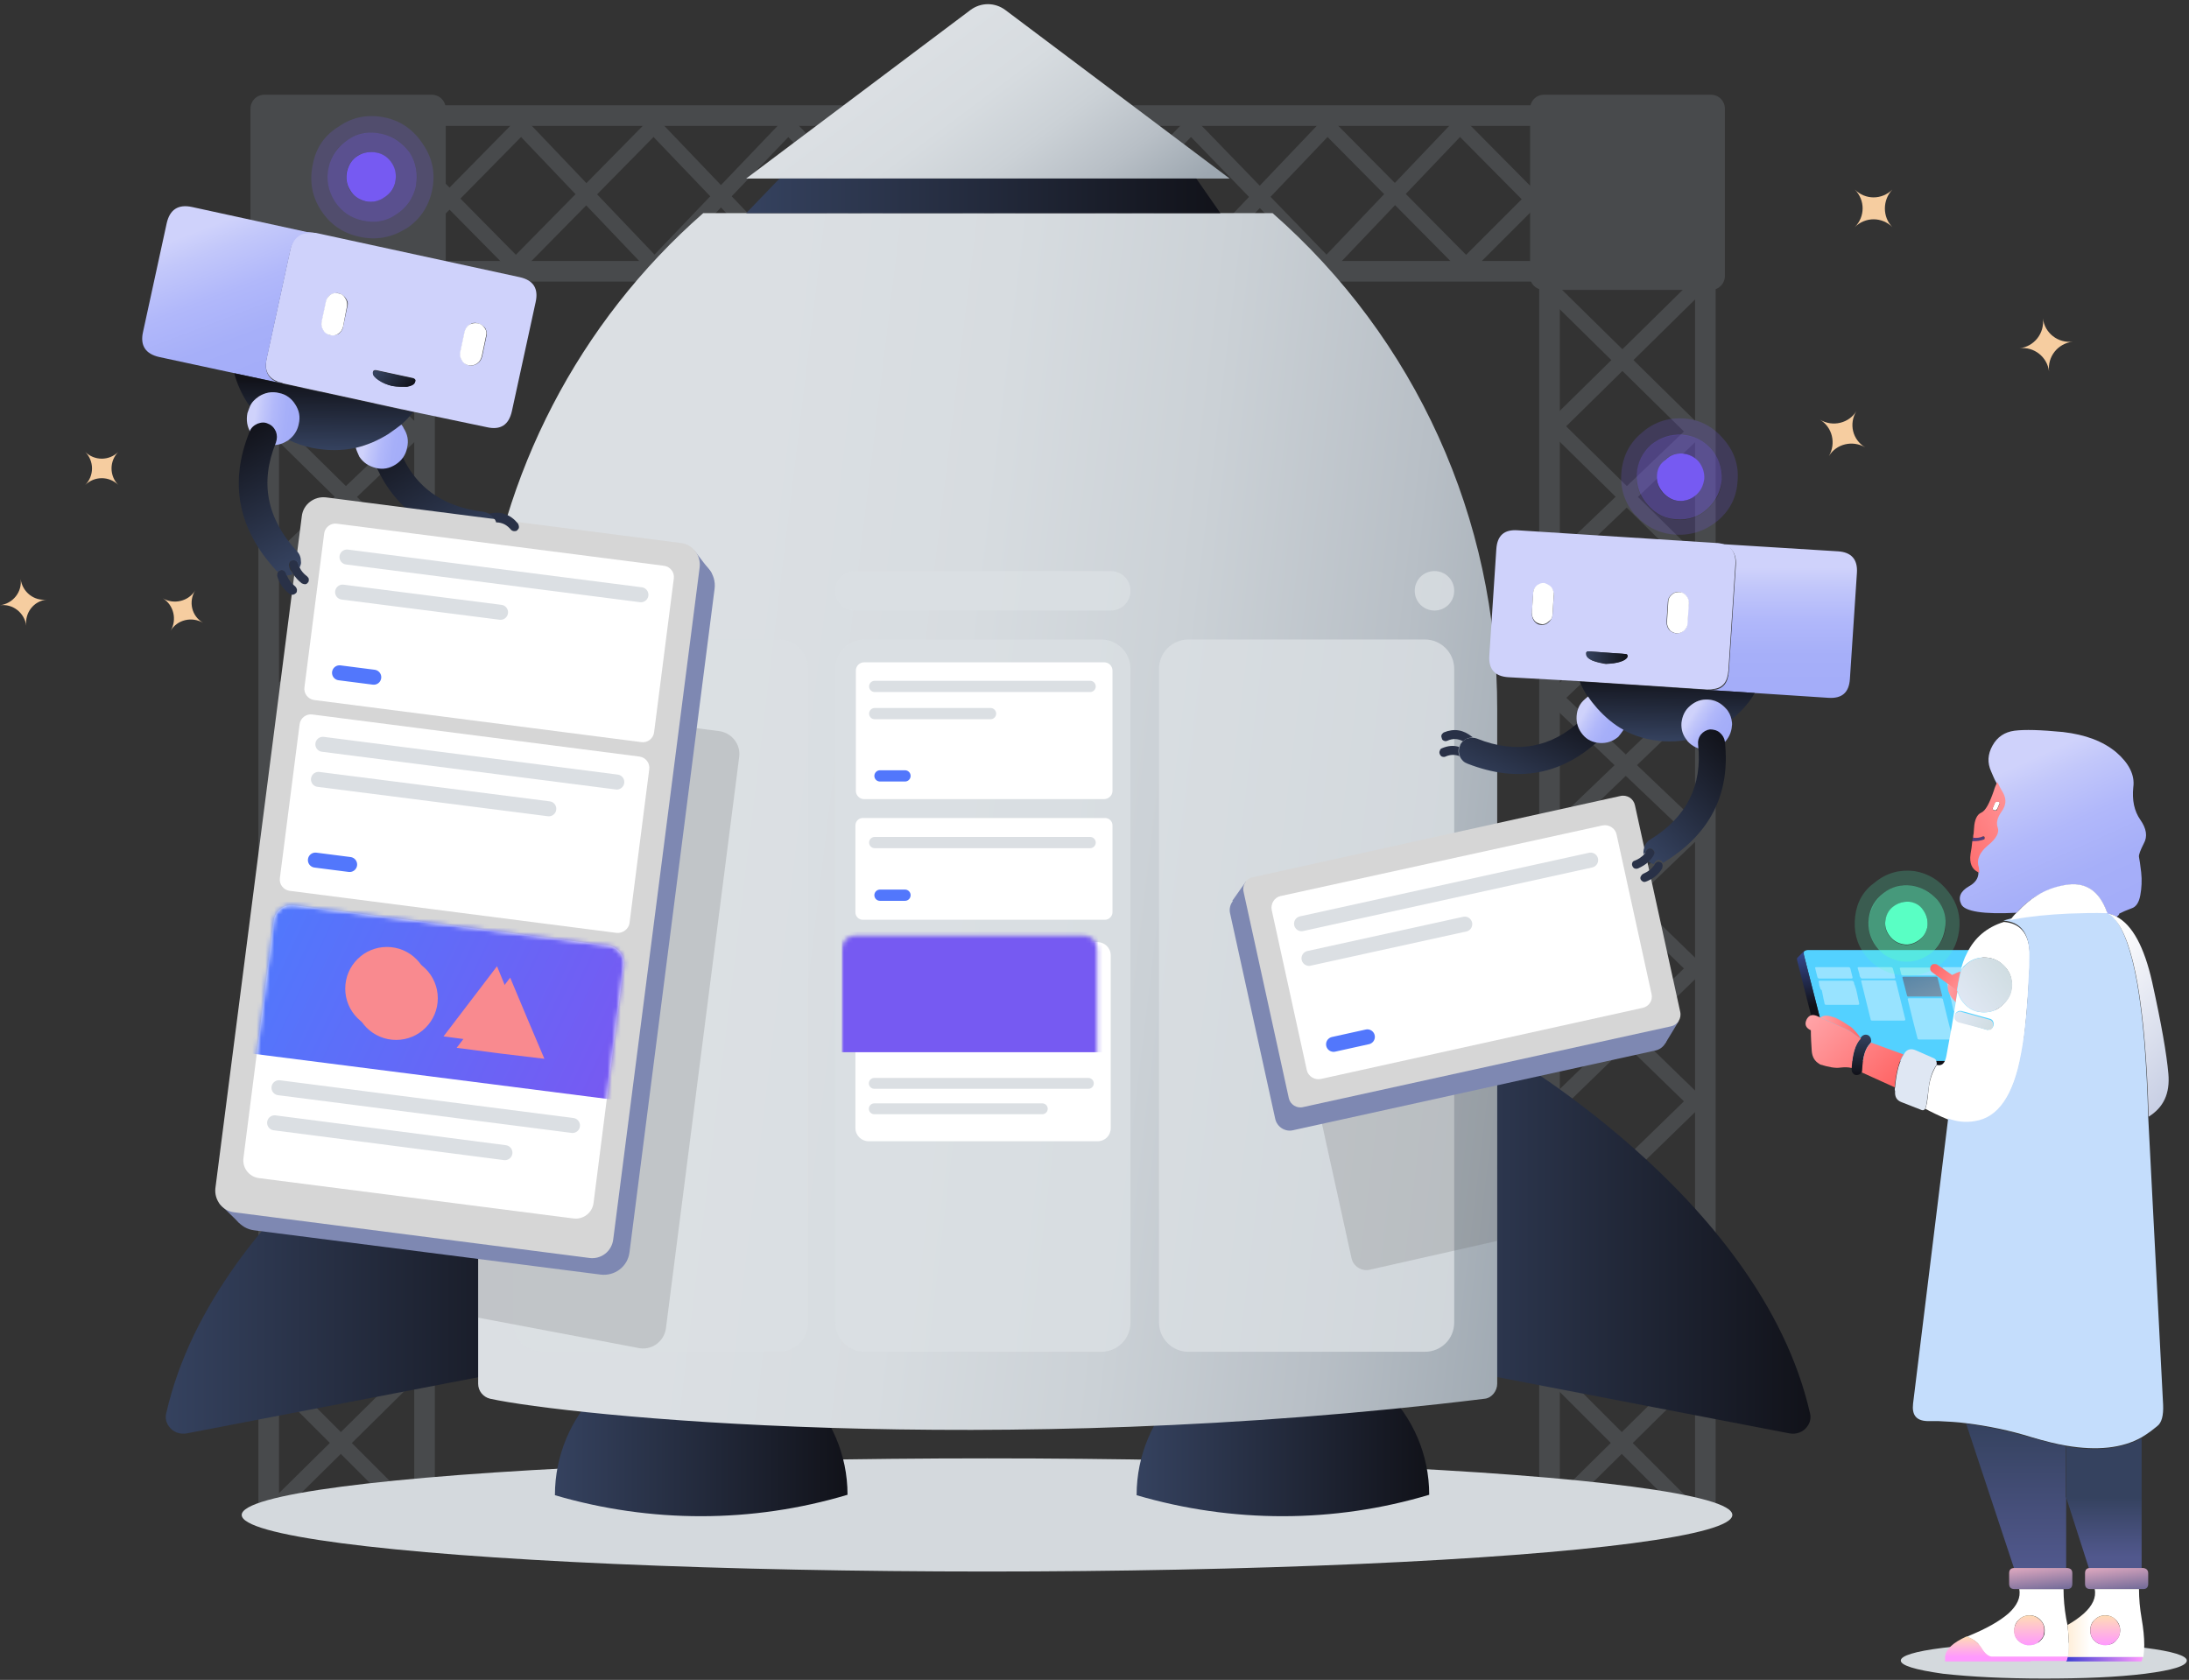 <?xml version="1.0" encoding="UTF-8"?>
<svg width="499px" height="383px" viewBox="0 0 499 383" version="1.1" xmlns="http://www.w3.org/2000/svg" xmlns:xlink="http://www.w3.org/1999/xlink">
    <rect x="0" y="0" width="499" height="383" fill="#333333" stroke="none"/>
    <!-- Generator: Sketch 52.1 (67048) - http://www.bohemiancoding.com/sketch -->
    <title>Slice 1</title>
    <desc>Created with Sketch.</desc>
    <defs>
        <linearGradient x1="0.044%" y1="50.015%" x2="100.054%" y2="50.015%" id="linearGradient-1">
            <stop stop-color="#35425F" offset="0%"></stop>
            <stop stop-color="#111219" offset="100%"></stop>
        </linearGradient>
        <linearGradient x1="0.036%" y1="50.015%" x2="100.046%" y2="50.015%" id="linearGradient-2">
            <stop stop-color="#35425F" offset="0%"></stop>
            <stop stop-color="#111219" offset="100%"></stop>
        </linearGradient>
        <linearGradient x1="0.025%" y1="50.072%" x2="99.921%" y2="50.072%" id="linearGradient-3">
            <stop stop-color="#35425F" offset="0%"></stop>
            <stop stop-color="#111219" offset="100%"></stop>
        </linearGradient>
        <linearGradient x1="0.046%" y1="50.072%" x2="99.942%" y2="50.072%" id="linearGradient-4">
            <stop stop-color="#35425F" offset="0%"></stop>
            <stop stop-color="#111219" offset="100%"></stop>
        </linearGradient>
        <linearGradient x1="25.64%" y1="48.667%" x2="67.954%" y2="56.128%" id="linearGradient-5">
            <stop stop-color="#DBDFE3" offset="22.82%"></stop>
            <stop stop-color="#D7DCE0" offset="42.77%"></stop>
            <stop stop-color="#CBD1D6" offset="62.14%"></stop>
            <stop stop-color="#B8BFC6" offset="81.23%"></stop>
            <stop stop-color="#9DA7B0" offset="100%"></stop>
        </linearGradient>
        <linearGradient x1="-1.361%" y1="42.68%" x2="107.93%" y2="58.818%" id="linearGradient-6">
            <stop stop-color="#DBDFE3" offset="22.82%"></stop>
            <stop stop-color="#D7DCE0" offset="42.77%"></stop>
            <stop stop-color="#CBD1D6" offset="62.14%"></stop>
            <stop stop-color="#B8BFC6" offset="81.23%"></stop>
            <stop stop-color="#9DA7B0" offset="100%"></stop>
        </linearGradient>
        <linearGradient x1="3.883%" y1="39.61%" x2="100.852%" y2="87.011%" id="linearGradient-7">
            <stop stop-color="#DBDFE3" offset="22.82%"></stop>
            <stop stop-color="#D7DCE0" offset="42.77%"></stop>
            <stop stop-color="#CBD1D6" offset="62.14%"></stop>
            <stop stop-color="#B8BFC6" offset="81.23%"></stop>
            <stop stop-color="#9DA7B0" offset="100%"></stop>
        </linearGradient>
        <linearGradient x1="0.04%" y1="50.351%" x2="100.04%" y2="50.351%" id="linearGradient-8">
            <stop stop-color="#35425F" offset="0%"></stop>
            <stop stop-color="#111219" offset="100%"></stop>
        </linearGradient>
        <linearGradient x1="85.977%" y1="106.774%" x2="8.127%" y2="-1.106%" id="linearGradient-9">
            <stop stop-color="#35425F" offset="0%"></stop>
            <stop stop-color="#111219" offset="100%"></stop>
        </linearGradient>
        <path d="M75.7,71.8 L4,62.6 C1.8,62.3 0.2,60.3 0.5,58 L7.4,3.9 C7.7,1.7 9.7,0.1 12,0.4 L83.7,9.6 C85.9,9.9 87.5,11.9 87.2,14.2 L80.3,68.3 C80,70.5 78,72.1 75.7,71.8 Z" id="path-10"></path>
        <linearGradient x1="2.622%" y1="38.433%" x2="97.459%" y2="61.656%" id="linearGradient-12">
            <stop stop-color="#5277FC" offset="3.125%"></stop>
            <stop stop-color="#765AF2" offset="99.84%"></stop>
        </linearGradient>
        <path d="M75.7,71.8 L4,62.6 C1.8,62.3 0.2,60.3 0.5,58 L7.4,3.9 C7.7,1.7 9.7,0.1 12,0.4 L83.7,9.6 C85.9,9.9 87.5,11.9 87.2,14.2 L80.3,68.3 C80,70.5 78,72.1 75.7,71.8 Z" id="path-13"></path>
        <linearGradient x1="-0.985%" y1="38.171%" x2="99.608%" y2="71.777%" id="linearGradient-15">
            <stop stop-color="#35425F" offset="0%"></stop>
            <stop stop-color="#111219" offset="100%"></stop>
        </linearGradient>
        <linearGradient x1="31.5%" y1="-3.555%" x2="71.398%" y2="103.344%" id="linearGradient-16">
            <stop stop-color="#CFD2FB" offset="15.63%"></stop>
            <stop stop-color="#C2C7FA" offset="27.6%"></stop>
            <stop stop-color="#B1B8FA" offset="48.97%"></stop>
            <stop stop-color="#A6AFF9" offset="72.1%"></stop>
            <stop stop-color="#A3ACF9" offset="100%"></stop>
        </linearGradient>
        <linearGradient x1="47.681%" y1="98.915%" x2="50.753%" y2="9.009%" id="linearGradient-17">
            <stop stop-color="#35425F" offset="0%"></stop>
            <stop stop-color="#111219" offset="100%"></stop>
        </linearGradient>
        <linearGradient x1="1.78%" y1="39.617%" x2="98.916%" y2="54.311%" id="linearGradient-18">
            <stop stop-color="#CFD2FB" offset="15.63%"></stop>
            <stop stop-color="#C2C7FA" offset="27.6%"></stop>
            <stop stop-color="#B1B8FA" offset="48.97%"></stop>
            <stop stop-color="#A6AFF9" offset="72.1%"></stop>
            <stop stop-color="#A3ACF9" offset="100%"></stop>
        </linearGradient>
        <linearGradient x1="0.706%" y1="43.388%" x2="99.835%" y2="56.064%" id="linearGradient-19">
            <stop stop-color="#CFD2FB" offset="15.63%"></stop>
            <stop stop-color="#C2C7FA" offset="27.6%"></stop>
            <stop stop-color="#B1B8FA" offset="48.97%"></stop>
            <stop stop-color="#A6AFF9" offset="72.1%"></stop>
            <stop stop-color="#A3ACF9" offset="100%"></stop>
        </linearGradient>
        <linearGradient x1="59.556%" y1="100.423%" x2="33.216%" y2="0.226%" id="linearGradient-20">
            <stop stop-color="#35425F" offset="0%"></stop>
            <stop stop-color="#111219" offset="100%"></stop>
        </linearGradient>
        <linearGradient x1="4.555%" y1="94.499%" x2="98.075%" y2="4.919%" id="linearGradient-21">
            <stop stop-color="#35425F" offset="0%"></stop>
            <stop stop-color="#111219" offset="100%"></stop>
        </linearGradient>
        <linearGradient x1="0.159%" y1="48.964%" x2="99.62%" y2="48.964%" id="linearGradient-22">
            <stop stop-color="#35425F" offset="0%"></stop>
            <stop stop-color="#111219" offset="100%"></stop>
        </linearGradient>
        <linearGradient x1="49.724%" y1="-0.451%" x2="49.72%" y2="99.882%" id="linearGradient-23">
            <stop stop-color="#CFD2FB" offset="15.63%"></stop>
            <stop stop-color="#C2C7FA" offset="27.6%"></stop>
            <stop stop-color="#B1B8FA" offset="48.97%"></stop>
            <stop stop-color="#A6AFF9" offset="72.1%"></stop>
            <stop stop-color="#A3ACF9" offset="100%"></stop>
        </linearGradient>
        <linearGradient x1="43.702%" y1="98.895%" x2="51.173%" y2="-9.73%" id="linearGradient-24">
            <stop stop-color="#35425F" offset="0%"></stop>
            <stop stop-color="#111219" offset="100%"></stop>
        </linearGradient>
        <linearGradient x1="-1.296%" y1="31.801%" x2="91.694%" y2="85.082%" id="linearGradient-25">
            <stop stop-color="#CFD2FB" offset="15.63%"></stop>
            <stop stop-color="#C2C7FA" offset="27.6%"></stop>
            <stop stop-color="#B1B8FA" offset="48.97%"></stop>
            <stop stop-color="#A6AFF9" offset="72.1%"></stop>
            <stop stop-color="#A3ACF9" offset="100%"></stop>
        </linearGradient>
        <linearGradient x1="8.265%" y1="23.331%" x2="92.203%" y2="77.102%" id="linearGradient-26">
            <stop stop-color="#CFD2FB" offset="15.63%"></stop>
            <stop stop-color="#C2C7FA" offset="27.6%"></stop>
            <stop stop-color="#B1B8FA" offset="48.97%"></stop>
            <stop stop-color="#A6AFF9" offset="72.1%"></stop>
            <stop stop-color="#A3ACF9" offset="100%"></stop>
        </linearGradient>
        <linearGradient x1="24.209%" y1="103.684%" x2="91.311%" y2="2.267%" id="linearGradient-27">
            <stop stop-color="#35425F" offset="0%"></stop>
            <stop stop-color="#111219" offset="100%"></stop>
        </linearGradient>
        <path d="M55.2,46.2 L3,46.2 C1.4,46.2 0,44.9 0,43.2 L0,3.8 C0,2.2 1.3,0.8 3,0.8 L55.2,0.8 C56.8,0.8 58.2,2.1 58.2,3.8 L58.2,43.2 C58.2,44.9 56.9,46.2 55.2,46.2 Z" id="path-28"></path>
        <linearGradient x1="41.553%" y1="-3.864%" x2="48.306%" y2="42.245%" id="linearGradient-30">
            <stop stop-color="#35478C" offset="0%"></stop>
            <stop stop-color="#111219" offset="100%"></stop>
        </linearGradient>
        <linearGradient x1="3.453%" y1="-10.405%" x2="93.751%" y2="108.227%" id="linearGradient-31">
            <stop stop-color="#5785A6" offset="0.392%"></stop>
            <stop stop-color="#7896AD" offset="100%"></stop>
        </linearGradient>
        <linearGradient x1="21.708%" y1="3.194%" x2="71.145%" y2="110.963%" id="linearGradient-32">
            <stop stop-color="#CFD2FB" offset="15.63%"></stop>
            <stop stop-color="#C2C7FA" offset="27.6%"></stop>
            <stop stop-color="#B1B8FA" offset="48.97%"></stop>
            <stop stop-color="#A6AFF9" offset="72.1%"></stop>
            <stop stop-color="#A3ACF9" offset="100%"></stop>
        </linearGradient>
        <linearGradient x1="71.355%" y1="99.68%" x2="34.834%" y2="-1.472%" id="linearGradient-33">
            <stop stop-color="#C8CFE4" offset="0%"></stop>
            <stop stop-color="#FFFFFF" offset="100%"></stop>
        </linearGradient>
        <linearGradient x1="112.223%" y1="-48.036%" x2="-7.855%" y2="124.39%" id="linearGradient-34">
            <stop stop-color="#FFA3A7" offset="0%"></stop>
            <stop stop-color="#FF6666" offset="100%"></stop>
        </linearGradient>
        <linearGradient x1="152.09%" y1="107.197%" x2="6.967%" y2="-0.856%" id="linearGradient-35">
            <stop stop-color="#FFA3A7" offset="0%"></stop>
            <stop stop-color="#FF6666" offset="100%"></stop>
        </linearGradient>
        <linearGradient x1="62.466%" y1="32.098%" x2="91.015%" y2="3.81%" id="linearGradient-36">
            <stop stop-color="#DFE7F3" offset="0%"></stop>
            <stop stop-color="#D0DDE2" offset="100%"></stop>
        </linearGradient>
        <linearGradient x1="-40.71%" y1="39.883%" x2="401.793%" y2="101.286%" id="linearGradient-37">
            <stop stop-color="#FFA3A7" offset="0%"></stop>
            <stop stop-color="#FF6666" offset="100%"></stop>
        </linearGradient>
        <linearGradient x1="45.812%" y1="701.874%" x2="46.817%" y2="558.731%" id="linearGradient-38">
            <stop stop-color="#C8CFE4" offset="0%"></stop>
            <stop stop-color="#FFFFFF" offset="100%"></stop>
        </linearGradient>
        <linearGradient x1="0.075%" y1="31.622%" x2="100.006%" y2="66.099%" id="linearGradient-39">
            <stop stop-color="#DFE7F3" offset="0%"></stop>
            <stop stop-color="#D0DDE2" offset="100%"></stop>
        </linearGradient>
        <linearGradient x1="50.645%" y1="0.621%" x2="50.645%" y2="99.696%" id="linearGradient-40">
            <stop stop-color="#35425F" offset="0%"></stop>
            <stop stop-color="#111219" offset="100%"></stop>
        </linearGradient>
        <linearGradient x1="0.43%" y1="48.958%" x2="99.672%" y2="48.958%" id="linearGradient-41">
            <stop stop-color="#FFA3A7" offset="0%"></stop>
            <stop stop-color="#FF6666" offset="100%"></stop>
        </linearGradient>
        <linearGradient x1="-3.485%" y1="17.153%" x2="95.361%" y2="88.452%" id="linearGradient-42">
            <stop stop-color="#FFA3A7" offset="0%"></stop>
            <stop stop-color="#FF6666" offset="100%"></stop>
        </linearGradient>
        <linearGradient x1="50.051%" y1="0.113%" x2="50.051%" y2="100.019%" id="linearGradient-43">
            <stop stop-color="#35425F" offset="0%"></stop>
            <stop stop-color="#51588D" offset="100%"></stop>
        </linearGradient>
        <linearGradient x1="50%" y1="45.378%" x2="50%" y2="91.084%" id="linearGradient-44">
            <stop stop-color="#35425F" offset="0%"></stop>
            <stop stop-color="#51588D" offset="100%"></stop>
        </linearGradient>
        <linearGradient x1="18.66%" y1="-43.935%" x2="80.913%" y2="142.821%" id="linearGradient-45">
            <stop stop-color="#FFBBCB" offset="0%"></stop>
            <stop stop-color="#51588D" offset="100%"></stop>
        </linearGradient>
        <linearGradient x1="77.525%" y1="49.931%" x2="-28.546%" y2="49.931%" id="linearGradient-46">
            <stop stop-color="#FFFFFF" offset="45.1%"></stop>
            <stop stop-color="#FFDDB2" offset="100%"></stop>
        </linearGradient>
        <linearGradient x1="49.249%" y1="100.316%" x2="49.249%" y2="-0.107%" id="linearGradient-47">
            <stop stop-color="#FF99FE" offset="0%"></stop>
            <stop stop-color="#FFDCB4" offset="100%"></stop>
        </linearGradient>
        <linearGradient x1="99.878%" y1="50.18%" x2="-0.135%" y2="50.18%" id="linearGradient-48">
            <stop stop-color="#FF99FE" offset="0%"></stop>
            <stop stop-color="#3C3ED2" offset="100%"></stop>
        </linearGradient>
        <linearGradient x1="19.067%" y1="-43.771%" x2="81.317%" y2="142.981%" id="linearGradient-49">
            <stop stop-color="#FFBBCB" offset="0%"></stop>
            <stop stop-color="#51588D" offset="100%"></stop>
        </linearGradient>
        <linearGradient x1="50.83%" y1="100.316%" x2="50.83%" y2="-0.107%" id="linearGradient-50">
            <stop stop-color="#FF99FE" offset="0%"></stop>
            <stop stop-color="#FFDCB4" offset="100%"></stop>
        </linearGradient>
        <linearGradient x1="49.679%" y1="81.332%" x2="49.679%" y2="0.581%" id="linearGradient-51">
            <stop stop-color="#FF99FE" offset="0%"></stop>
            <stop stop-color="#FFDCB4" offset="100%"></stop>
        </linearGradient>
    </defs>
    <g id="Page-1" stroke="none" stroke-width="1" fill="none" fill-rule="evenodd">
        <g id="Group" opacity="0.2" transform="translate(57, 21)">
            <path d="M295,45.1 L333,45.1 C334.8,45.1 336.2,43.7 336.2,41.9 L336.2,3.8 C336.2,2 334.8,0.6 333,0.6 L295,0.6 C293.2,0.6 291.8,2 291.8,3.8 L291.8,41.9 C291.7,43.7 293.2,45.1 295,45.1 Z" id="Path" fill="#9DA7B0"></path>
            <g transform="translate(293, 44)">
                <rect id="Rectangle" fill="#9DA7B0" transform="translate(38.746, 140.496) rotate(90) translate(-38.746, -140.496) " x="-100.954" y="138.146" width="279.4" height="4.7"></rect>
                <rect id="Rectangle" fill="#9DA7B0" transform="translate(3.225, 140.418) rotate(90) translate(-3.225, -140.418) " x="-136.475" y="138.068" width="279.4" height="4.7"></rect>
                <polyline id="Path" stroke="#9DA7B0" stroke-width="3.53" points="36.4 0.8 4.5 32.2 36.4 63.6 4.5 94.1 36.4 124.5 4.5 155.1 36.4 186.1 4.5 217.1 36.4 247.5 4.5 279"></polyline>
                <polyline id="Path" stroke="#9DA7B0" stroke-width="3.53" points="4.5 2 36.4 33.4 4.5 63.9 36.4 94.3 4.5 124.9 36.4 155.8 4.5 186.8 36.4 217.2 4.5 248.8 36.1 280.4"></polyline>
            </g>
            <g transform="translate(1, 44)">
                <rect id="Rectangle" fill="#9DA7B0" transform="translate(38.775, 140.467) rotate(90) translate(-38.775, -140.467) " x="-100.925" y="138.117" width="279.4" height="4.7"></rect>
                <rect id="Rectangle" fill="#9DA7B0" transform="translate(3.254, 140.489) rotate(90) translate(-3.254, -140.489) " x="-136.446" y="138.139" width="279.4" height="4.7"></rect>
                <polyline id="Path" stroke="#9DA7B0" stroke-width="3.53" points="36.4 0.8 4.5 32.2 36.4 63.6 4.5 94.1 36.4 124.5 4.5 155.1 36.4 186.1 4.5 217.1 36.4 247.5 4.5 279"></polyline>
                <polyline id="Path" stroke="#9DA7B0" stroke-width="3.53" points="4.5 2 36.4 33.4 4.5 63.9 36.4 94.3 4.5 124.9 36.4 155.8 4.5 186.8 36.4 217.2 4.5 248.8 36.1 280.4"></polyline>
            </g>
            <g transform="translate(29, 3)">
                <rect id="Rectangle" fill="#9DA7B0" x="0.1" y="0" width="279.4" height="4.7"></rect>
                <rect id="Rectangle" fill="#9DA7B0" x="0.1" y="35.5" width="279.4" height="4.7"></rect>
                <polyline id="Path" stroke="#9DA7B0" stroke-width="3.53" points="0.1 4.7 31.6 36.6 63 4.7 93.5 36.6 123.9 4.7 154.5 36.6 185.5 4.7 216.4 36.6 246.8 4.7 278.4 36.6"></polyline>
                <polyline id="Path" stroke="#9DA7B0" stroke-width="3.53" points="1.4 36.6 32.8 4.7 63.2 36.6 93.7 4.7 124.3 36.6 155.2 4.7 186.2 36.6 216.6 4.7 248.2 36.6 279.8 5"></polyline>
            </g>
            <path d="M3.3,45.1 L41.4,45.1 C43.2,45.1 44.6,43.7 44.6,41.9 L44.6,3.8 C44.6,2 43.2,0.6 41.4,0.6 L3.3,0.6 C1.5,0.6 0.1,2 0.1,3.8 L0.1,41.9 C-1.38777878e-17,43.7 1.5,45.1 3.3,45.1 Z" id="Path" fill="#9DA7B0"></path>
        </g>
        <ellipse id="Oval" fill="#D4D9DD" cx="225" cy="345.4" rx="169.9" ry="12.9"></ellipse>
        <path d="M126.5,340.9 C126.5,322.5 141.4,307.5 159.8,307.5 C178.2,307.5 193.2,322.4 193.2,340.8 C171.5,347.3 148.3,347.3 126.5,340.9 Z" id="Path" fill="url(#linearGradient-1)"></path>
        <path d="M259.1,340.9 C259.1,322.5 274,307.5 292.4,307.5 C310.8,307.5 325.8,322.4 325.8,340.8 C304.1,347.3 280.9,347.3 259.1,340.9 Z" id="Path" fill="url(#linearGradient-2)"></path>
        <path d="M109.6,238.8 C109.6,238.8 49.2,272.5 37.9,322.2 C37.6,323.3 37.9,324.4 38.5,325.2 C39.4,326.5 41,327.1 42.6,326.8 L132.9,309.4 L109.6,238.8 Z" id="Path" fill="url(#linearGradient-3)"></path>
        <path d="M340.9,238.8 C340.9,238.8 401.3,272.5 412.6,322.2 C412.9,323.3 412.6,324.4 412,325.2 C411.1,326.5 409.5,327.1 407.9,326.8 L317.6,309.4 L340.9,238.8 Z" id="Path" fill="url(#linearGradient-4)"></path>
        <g id="SVGID_253_-link" transform="translate(109, 48)" fill="url(#linearGradient-6)">
            <path d="M181.1,0.6 L51.3,0.6 C22.9,25.5 5,60.1 0.9,97.6 C0.3,102.9 0,108.3 0,113.8 L0,267.5 C0,269.1 1.1,270.5 2.7,270.9 C20.1,274.7 116.1,284.8 229.5,270.9 C231.1,270.7 232.3,269.1 232.3,267.5 L232.3,113.8 C232.4,70.3 213.6,29.1 181.1,0.6 Z" id="SVGID_253_"></path>
        </g>
        <path d="M229.2,2.3 C226.8,0.5 223.6,0.5 221.2,2.3 L170.1,40.7 L280.3,40.7 L229.2,2.3 Z" id="Path" fill="url(#linearGradient-7)"></path>
        <polygon id="Path" fill="url(#linearGradient-8)" points="170.1 48.6 177.7 40.7 272.7 40.7 278.2 48.6"></polygon>
        <path d="M251,308.2 L197.1,308.2 C193.4,308.2 190.4,305.2 190.4,301.5 L190.4,152.5 C190.4,148.8 193.4,145.8 197.1,145.8 L251,145.8 C254.7,145.8 257.7,148.8 257.7,152.5 L257.7,301.5 C257.7,305.3 254.7,308.2 251,308.2 Z" id="Path" fill="#DBDFE3" opacity="0.8"></path>
        <path d="M253.2,139.2 L194.9,139.2 C192.4,139.2 190.4,137.2 190.4,134.7 C190.4,132.2 192.4,130.2 194.9,130.2 L253.2,130.2 C255.7,130.2 257.7,132.2 257.7,134.7 C257.7,137.2 255.7,139.2 253.2,139.2 Z" id="Path" fill="#DBDFE3" opacity="0.8"></path>
        <path d="M327,139.2 C324.5,139.2 322.5,137.2 322.5,134.7 C322.5,132.2 324.5,130.2 327,130.2 C329.5,130.2 331.5,132.2 331.5,134.7 C331.5,137.2 329.5,139.2 327,139.2 Z" id="Path" fill="#DBDFE3" opacity="0.8"></path>
        <path d="M324.8,308.2 L270.9,308.2 C267.2,308.2 264.2,305.2 264.2,301.5 L264.2,152.5 C264.2,148.8 267.2,145.8 270.9,145.8 L324.8,145.8 C328.5,145.8 331.5,148.8 331.5,152.5 L331.5,301.5 C331.5,305.3 328.5,308.2 324.8,308.2 Z" id="Path" fill="#DBDFE3" opacity="0.8"></path>
        <path d="M177.5,308.2 L123.6,308.2 C119.9,308.2 116.9,305.2 116.9,301.5 L116.9,152.5 C116.9,148.8 119.9,145.8 123.6,145.8 L177.5,145.8 C181.2,145.8 184.2,148.8 184.2,152.5 L184.2,301.5 C184.2,305.3 181.2,308.2 177.5,308.2 Z" id="Path" fill="#DBDFE3" opacity="0.8"></path>
        <g id="Group" transform="translate(32, 26)">
            <path d="M76.9,274.4 L113.9,281.4 C116.8,281.8 119.4,279.7 119.8,276.9 L136.5,146.6 C136.9,143.7 134.8,141.1 132,140.7 L77.8,133.7 L76.9,274.4 Z" id="Path" fill="#5D5A5D" opacity="0.2"></path>
            <g>
                <path d="M79.4,91.1 C79.8,91.3 80.2,91.6 80.5,92 C80.7,92.3 80.9,92.6 81,92.9 C81.2,93.3 81.2,93.8 81.1,94.3 C81.1,94.4 81.1,94.4 81.1,94.5 C81,95.3 80.6,95.9 79.9,96.4 C79.9,96.4 79.9,96.5 79.9,96.5 C79.2,97 78.4,97.3 77.5,97.1 C64.7,95.5 56.3,88.7 52.4,76.8 C52.1,76 52.2,75.2 52.6,74.4 C53,73.6 53.6,73 54.5,72.8 C55.3,72.6 56.2,72.6 56.9,73 C57.7,73.4 58.2,74 58.5,74.9 C61.5,84.2 68.1,89.5 78.3,90.7 C78.7,90.8 79,90.9 79.4,91.1 Z" id="Path" fill="url(#linearGradient-9)"></path>
                <g transform="translate(17, 87)">
                    <path d="M87.9,177.6 L8.9,167.5 C5.7,167.1 3.4,164.1 3.8,160.9 L23.2,9.6 C23.6,6.4 26.6,4.1 29.8,4.5 L108.8,14.6 C112,15 114.3,18 113.9,21.2 L94.5,172.5 C94.1,175.8 91.1,178 87.9,177.6 Z" id="Path" fill="#7E88B2"></path>
                    <g>
                        <polygon id="Path" fill="#7E88B2" points="5.6 165.9 1 161.4 109.2 12.4 113.2 17.6"></polygon>
                        <path d="M85.3,173.8 L4.4,163.4 C1.7,163.1 -0.2,160.6 0.1,157.9 L19.8,4.7 C20.1,2 22.6,0.1 25.3,0.4 L106.2,10.8 C108.9,11.1 110.8,13.6 110.5,16.3 L90.8,169.5 C90.5,172.3 88,174.2 85.3,173.8 Z" id="Path" fill="#D6D6D6"></path>
                        <path d="M97.2,56.2 L22.6,46.6 C21.2,46.4 20.2,45.1 20.4,43.7 L24.9,8.6 C25.1,7.2 26.4,6.2 27.8,6.4 L102.4,16 C103.8,16.2 104.8,17.5 104.6,18.9 L100.1,54 C99.9,55.4 98.6,56.4 97.2,56.2 Z" id="Path" fill="#FFFFFF"></path>
                        <path d="M91.6,99.7 L17,90.1 C15.6,89.9 14.6,88.6 14.8,87.2 L19.3,52.1 C19.5,50.7 20.8,49.7 22.2,49.9 L96.8,59.5 C98.2,59.7 99.2,61 99,62.4 L94.5,97.5 C94.3,98.8 93,99.8 91.6,99.7 Z" id="Path" fill="#FFFFFF"></path>
                        <g transform="translate(6, 93)">
                            <g id="SVGID_259_-link" fill="#FFFFFF">
                                <path d="M75.7,71.8 L4,62.6 C1.8,62.3 0.2,60.3 0.5,58 L7.4,3.9 C7.7,1.7 9.7,0.1 12,0.4 L83.7,9.6 C85.9,9.9 87.5,11.9 87.2,14.2 L80.3,68.3 C80,70.5 78,72.1 75.7,71.8 Z" id="SVGID_259_"></path>
                            </g>
                            <g id="Clipped">
                                <mask id="mask-11" fill="white">
                                    <use xlink:href="#path-10"></use>
                                </mask>
                                <g id="SVGID_259_"></g>
                                <polygon id="Path" fill="url(#linearGradient-12)" mask="url(#mask-11)" points="87.7 45.1 -0.8 33.8 4.1 -3.8 92.5 7.5"></polygon>
                            </g>
                            <g id="Clipped">
                                <mask id="mask-14" fill="white">
                                    <use xlink:href="#path-13"></use>
                                </mask>
                                <g id="SVGID_259_"></g>
                                <g id="Group" mask="url(#mask-14)" fill="#F98A8F">
                                    <g transform="translate(23, 9)">
                                        <circle id="Oval" cx="12.3" cy="12.6" r="9.5"></circle>
                                        <circle id="Oval" cx="10.2" cy="10.4" r="9.5"></circle>
                                        <polygon id="Path" points="36.1 25.2 26.1 23.9 32.2 15.9 38.3 7.9 42.2 17.2 46.1 26.4"></polygon>
                                        <polygon id="Path" points="33 22.6 23.1 21.3 29.2 13.3 35.3 5.3 39.1 14.6 43 23.8"></polygon>
                                    </g>
                                </g>
                            </g>
                        </g>
                        <path d="M30.1,14 L97.1,22.6" id="Path" stroke="#DBDFE3" stroke-width="3.423" stroke-linecap="round"></path>
                        <path d="M29.1,22 L65.1,26.6" id="Path" stroke="#DBDFE3" stroke-width="3.423" stroke-linecap="round"></path>
                        <path d="M28.4,40.4 L36.2,41.4" id="Path" stroke="#5277FC" stroke-width="3.423" stroke-linecap="round"></path>
                        <path d="M24.6,56.7 L91.6,65.3" id="Path" stroke="#DBDFE3" stroke-width="3.423" stroke-linecap="round"></path>
                        <path d="M23.6,64.7 L76.1,71.4" id="Path" stroke="#DBDFE3" stroke-width="3.423" stroke-linecap="round"></path>
                        <path d="M14.6,135 L81.5,143.6" id="Path" stroke="#DBDFE3" stroke-width="3.423" stroke-linecap="round"></path>
                        <path d="M13.6,143 L66.1,149.8" id="Path" stroke="#DBDFE3" stroke-width="3.423" stroke-linecap="round"></path>
                        <path d="M22.9,83.1 L30.7,84.1" id="Path" stroke="#5277FC" stroke-width="3.423" stroke-linecap="round"></path>
                    </g>
                </g>
                <g>
                    <path d="M58.1,15.5 C57.8,17 56.9,18.2 55.6,19 C54.3,19.9 52.9,20.2 51.4,19.9 C49.8,19.5 48.6,18.7 47.8,17.3 C47,16 46.8,14.6 47.1,13.1 C47.5,11.5 48.3,10.3 49.6,9.5 C50.9,8.7 52.4,8.5 53.9,8.8 C55.4,9.1 56.6,10 57.4,11.3 C58.2,12.6 58.4,14 58.1,15.5 Z" id="Path" fill="#765AF2"></path>
                    <path d="M62.3,67.9 L32.5,61.4 C32.4,61.4 32.4,61.3 32.3,61.3 C31.9,61.2 31.5,61.1 31.1,60.9 C29,60 28.2,58.3 28.8,55.6 L34.2,30.8 C34.9,27.7 36.7,26.5 39.8,27.1 C39.9,27.1 39.9,27.1 40,27.1 L86.5,37.2 C89.6,37.9 90.8,39.8 90.1,42.9 L84.7,67.7 C84,70.9 82.1,72.1 79,71.4 L62.3,67.9 Z M76.9,47.7 C76.2,47.5 75.6,47.6 75.1,48 C74.5,48.4 74.2,48.9 74,49.6 L73,54.3 C72.9,55 73,55.6 73.4,56.2 C73.7,56.8 74.2,57.1 74.9,57.3 C75.6,57.4 76.2,57.3 76.8,56.9 C77.4,56.5 77.7,56 77.9,55.3 L78.9,50.6 C79.1,50 78.9,49.4 78.6,48.8 C78.1,48.2 77.6,47.9 76.9,47.7 Z M57.4,62 C58.6,62.2 59.7,62.2 60.8,62.1 C61.8,62 62.4,61.6 62.6,61.1 C62.8,60.7 62.7,60.4 62.2,60.2 L53.8,58.4 C53.3,58.3 53,58.5 53,59 C53,59.5 53.5,60.1 54.3,60.6 C55.2,61.3 56.2,61.7 57.4,62 Z M46.2,48.5 L47.2,43.8 C47.4,43.1 47.2,42.5 46.8,42 C46.4,41.4 45.9,41.1 45.3,40.9 C44.6,40.7 44,40.9 43.4,41.2 C42.8,41.6 42.5,42.1 42.4,42.7 L41.4,47.4 C41.3,48.1 41.4,48.7 41.8,49.3 C42.2,49.9 42.7,50.2 43.3,50.4 C44,50.5 44.6,50.4 45.2,50.1 C45.7,49.7 46.1,49.2 46.2,48.5 Z" id="Shape" fill="#CFD2FB"></path>
                    <path d="M58.1,15.5 C58.4,14 58.1,12.6 57.3,11.3 C56.5,10 55.4,9.2 53.8,8.8 C52.3,8.5 50.9,8.7 49.5,9.5 C48.2,10.4 47.4,11.6 47,13.1 C46.7,14.6 47,16 47.7,17.3 C48.5,18.6 49.8,19.5 51.3,19.9 C52.8,20.2 54.2,19.9 55.5,19 C57,18.2 57.8,17 58.1,15.5 Z M44.3,19.9 C42.8,17.5 42.3,14.9 42.9,12.2 C43.5,9.5 45,7.4 47.4,5.8 C49.7,4.3 52.2,3.9 55,4.5 C57.7,5.1 59.8,6.6 61.4,8.8 C62.9,11.2 63.3,13.7 62.8,16.5 C62.2,19.2 60.7,21.4 58.3,22.9 C56,24.5 53.4,24.9 50.7,24.3 C47.9,23.7 45.8,22.2 44.3,19.9 Z" id="Shape" fill="#765AF2" opacity="0.4"></path>
                    <path d="M76.9,47.7 C77.6,47.8 78.1,48.2 78.5,48.8 C78.9,49.4 79,50 78.8,50.6 L77.8,55.3 C77.6,56 77.3,56.5 76.7,56.9 C76.1,57.3 75.5,57.4 74.8,57.3 C74.1,57.1 73.6,56.8 73.3,56.2 C72.9,55.6 72.8,55 72.9,54.3 L73.9,49.6 C74.1,48.9 74.4,48.4 75,48 C75.6,47.7 76.2,47.6 76.9,47.7 Z M46.2,48.5 C46,49.2 45.7,49.7 45.1,50.1 C44.5,50.5 43.9,50.6 43.2,50.4 C42.5,50.2 42,49.9 41.7,49.3 C41.3,48.7 41.2,48.1 41.3,47.4 L42.3,42.7 C42.4,42.1 42.8,41.6 43.3,41.2 C43.9,40.8 44.5,40.7 45.2,40.9 C45.9,41 46.4,41.4 46.7,42 C47.1,42.6 47.2,43.2 47.1,43.8 L46.2,48.5 Z" id="Shape" fill="#FFFFFF"></path>
                    <path d="M57.4,62 C56.2,61.7 55.2,61.3 54.3,60.7 C53.4,60.1 53,59.6 53,59.1 C53,58.6 53.3,58.4 53.8,58.5 L62.2,60.3 C62.7,60.4 62.8,60.7 62.6,61.2 C62.4,61.7 61.8,62 60.8,62.2 C59.8,62.2 58.7,62.2 57.4,62 Z" id="Path" fill="url(#linearGradient-15)"></path>
                    <path d="M45.3,2.8 C48.5,0.6 52,-4.99600361e-16 55.8,0.8 C59.5,1.6 62.4,3.7 64.5,7 C66.6,10.1 67.3,13.6 66.5,17.4 C65.7,21.2 63.7,24.1 60.5,26.2 L60.4,26.2 C57.2,28.2 53.7,28.8 50,28 C46.2,27.2 43.3,25.2 41.2,22 C39.1,18.8 38.5,15.3 39.3,11.5 C40,7.7 42,4.8 45.3,2.8 Z M44.3,19.9 C45.8,22.2 47.9,23.7 50.7,24.3 C53.4,24.9 55.9,24.5 58.3,22.9 C60.7,21.4 62.2,19.3 62.8,16.5 C63.4,13.8 62.9,11.2 61.4,8.8 C59.8,6.5 57.7,5.1 55,4.5 C52.2,3.9 49.7,4.4 47.4,5.8 C45,7.3 43.5,9.4 42.9,12.2 C42.3,14.9 42.8,17.5 44.3,19.9 Z" id="Shape" fill="#765AF2" opacity="0.2"></path>
                    <path d="M32.3,61.4 L21.5,59.1 L4.3,55.4 C1.2,54.7 -0.1,52.8 0.6,49.7 L6,24.9 C6.7,21.8 8.6,20.5 11.8,21.2 L39.8,27.3 C36.8,26.7 34.9,28 34.2,31 L28.8,55.8 C28.2,58.4 29,60.2 31.1,61.1 C31.5,61.1 31.9,61.3 32.3,61.4 Z" id="Path" fill="url(#linearGradient-16)"></path>
                    <path d="M59.5,70.8 C58.6,71.5 57.6,72.3 56.6,72.9 C54.2,74.4 51.7,75.5 49.1,76.1 C45.9,76.8 42.6,76.8 39.1,76.1 C37.2,75.7 35.4,75.1 33.8,74.3 C35,73.4 35.8,72.2 36.1,70.7 C36.4,69.1 36.2,67.6 35.3,66.2 C34.4,64.8 33.2,63.9 31.6,63.6 C30,63.2 28.5,63.5 27,64.4 C26.1,65 25.4,65.7 25,66.6 C24.8,66.4 24.7,66.2 24.5,66 C23,63.7 22,61.4 21.4,59.1 L32.2,61.4 C32.3,61.4 32.3,61.4 32.4,61.5 L62.2,68 C61.4,68.9 60.5,69.9 59.5,70.8 Z" id="Path" fill="url(#linearGradient-17)"></path>
                    <path d="M49.1,76.1 C51.7,75.5 54.2,74.4 56.6,72.9 C57.6,72.2 58.6,71.5 59.5,70.8 C59.7,71.1 59.9,71.3 60,71.6 C60.9,73 61.2,74.4 60.8,76.1 C60.5,77.7 59.6,79 58.2,79.9 C56.8,80.8 55.3,81.1 53.7,80.7 C52.1,80.3 50.8,79.5 49.9,78.1 C49.6,77.4 49.3,76.8 49.1,76.1 Z" id="Path" fill="url(#linearGradient-18)"></path>
                    <path d="M25,66.6 C25.4,65.7 26.1,65 27,64.4 C28.4,63.5 30,63.2 31.6,63.6 C33.2,63.9 34.4,64.8 35.3,66.2 C36.2,67.6 36.5,69 36.1,70.7 C35.8,72.2 35,73.4 33.8,74.3 C33.7,74.4 33.6,74.5 33.5,74.5 C32.1,75.4 30.6,75.7 29,75.3 C27.4,75 26.1,74.1 25.2,72.7 C24.3,71.3 24.1,69.8 24.4,68.2 C24.6,67.6 24.8,67.1 25,66.6 Z" id="Path" fill="url(#linearGradient-19)"></path>
                </g>
                <g transform="translate(22, 70)">
                    <path d="M9.4,34.4 C9.5,34.2 9.8,34 10,34 C10.3,33.9 10.5,33.9 10.8,34.1 C11,34.3 11.2,34.5 11.3,34.8 C11.3,34.9 11.3,35.1 11.4,35.2 C11.8,36.2 12.4,37 13.3,37.7 C13.5,37.9 13.6,38.1 13.7,38.4 C13.7,38.7 13.7,39 13.5,39.2 C13.3,39.4 13.1,39.5 12.8,39.6 C12.5,39.6 12.3,39.6 12,39.4 C10.6,38.3 9.6,37 9.2,35.3 C9.2,34.9 9.2,34.7 9.4,34.4 C9.3,34.4 9.3,34.4 9.4,34.4 Z M14.3,33.4 C14.7,34.2 15.2,34.8 16,35.4 C16.2,35.6 16.4,35.8 16.4,36.1 C16.4,36.4 16.4,36.6 16.2,36.8 C16.1,37 15.8,37.2 15.6,37.2 C15.3,37.2 15,37.1 14.8,37 C14,36.4 13.3,35.6 12.8,34.8 C12.4,34.2 12.2,33.6 12,32.9 C11.9,32.7 12,32.4 12.1,32.2 C12.2,31.9 12.5,31.8 12.7,31.7 C12.9,31.6 13.2,31.7 13.5,31.8 C13.7,31.9 13.9,32.2 14,32.4 C14.1,32.7 14.2,33.1 14.3,33.4 Z" id="Shape" fill="#293147"></path>
                    <path d="M14.3,33.4 C14.1,33.1 14,32.8 13.9,32.5 C13.8,32.2 13.7,32 13.4,31.9 C13.1,31.7 12.9,31.7 12.6,31.8 C12.3,31.9 12.1,32 12,32.3 C11.9,32.5 11.8,32.8 11.9,33 C12,33.7 12.3,34.3 12.7,34.9 C12.3,35.1 11.8,35.2 11.3,35.2 C11.2,35.1 11.2,34.9 11.2,34.8 C11.1,34.5 10.9,34.3 10.7,34.1 C10.4,34 10.2,33.9 9.9,34 C9.6,34.1 9.4,34.2 9.3,34.4 C9.2,34.3 9.1,34.2 9,34.1 C0.2,24.6 -1.8,14 2.9,2.4 C3.2,1.6 3.8,1 4.7,0.6 C5.5,0.3 6.3,0.2 7.1,0.6 C7.9,0.9 8.5,1.5 8.9,2.4 C9.2,3.2 9.2,4 8.9,4.9 C5.2,14 6.8,22.2 13.7,29.7 C14.3,30.3 14.6,31.1 14.6,32 C14.7,32.5 14.5,32.9 14.3,33.4 Z" id="Path" fill="url(#linearGradient-20)"></path>
                </g>
                <path d="M79.4,91.1 C79.5,91.1 79.5,91 79.6,91.1 C82.2,90.5 84.4,91.3 86.1,93.4 C86.2,93.6 86.3,93.9 86.3,94.2 C86.3,94.5 86.1,94.7 85.9,94.9 C85.7,95.1 85.5,95.1 85.2,95.1 C85,95.1 84.7,95 84.5,94.8 C83.6,93.7 82.5,93.1 81.1,93.1 C81,92.7 80.8,92.4 80.6,92.2 C80.1,91.6 79.8,91.3 79.4,91.1 Z" id="Path" fill="#293147"></path>
            </g>
        </g>
        <g id="Group" transform="translate(280, 95)">
            <path d="M61.4,187.9 L32.2,194.5 C30.4,194.9 28.5,193.7 28.1,191.9 L14.8,131.4 C14.4,129.6 15.6,127.7 17.4,127.3 L61.3,116.9 L61.4,187.9 Z" id="Path" fill="#5D5A5D" opacity="0.2"></path>
            <g transform="translate(0, 86)" id="Path">
                <path d="M14.7,76.7 L97.4,58.5 C99.2,58.1 100.4,56.3 100,54.5 L89.7,7.6 C89.3,5.8 87.5,4.6 85.7,5 L3,23.2 C1.2,23.6 0,25.4 0.4,27.2 L10.7,74.1 C11.1,75.9 12.9,77.1 14.7,76.7 Z" fill="#7E88B2"></path>
                <polygon fill="#7E88B2" points="99.6 56.9 102.7 51.8 4 20 0.9 24.4"></polygon>
                <path d="M17.1,71.4 L100.9,53 C102.4,52.7 103.4,51.2 103,49.6 L92.7,2.6 C92.4,1.1 90.9,0.1 89.3,0.5 L5.6,19 C4.1,19.3 3.1,20.8 3.5,22.4 L13.8,69.4 C14.1,70.8 15.6,71.8 17.1,71.4 Z" fill="#D6D6D6"></path>
                <path d="M94.4,48.8 L21.1,65 C19.7,65.3 18.2,64.4 17.9,63 L9.9,26.5 C9.6,25.1 10.5,23.6 11.9,23.3 L85.3,7.2 C86.7,6.9 88.2,7.8 88.5,9.2 L96.5,45.7 C96.8,47.1 95.9,48.5 94.4,48.8 Z" fill="#FFFFFF"></path>
                <path d="M16.7,29.6 L82.6,15.1" stroke="#DBDFE3" stroke-width="3.423" stroke-linecap="round"></path>
                <path d="M18.4,37.5 L53.9,29.7" stroke="#DBDFE3" stroke-width="3.423" stroke-linecap="round"></path>
                <path d="M24,57.1 L31.7,55.4" stroke="#5277FC" stroke-width="3.423" stroke-linecap="round"></path>
            </g>
            <path d="M55.7,73.2 C55.3,73.2 54.8,73.3 54.4,73.4 C54.1,73.5 53.8,73.7 53.5,74 C53.2,74.3 52.9,74.6 52.8,75.1 C52.8,75.2 52.7,75.2 52.7,75.3 C52.5,76 52.5,76.7 52.8,77.4 C52.8,77.4 52.8,77.4 52.8,77.5 C53.2,78.3 53.7,78.8 54.5,79.1 C66,83.6 76.1,81.7 84.8,73.5 C85.4,72.9 85.7,72.2 85.7,71.4 C85.7,70.5 85.5,69.8 84.8,69.2 C84.2,68.6 83.5,68.3 82.7,68.2 C81.8,68.2 81.1,68.4 80.5,69.1 C73.7,75.5 65.7,77 56.7,73.4 C56.4,73.3 56,73.2 55.7,73.2 Z" id="Path" fill="url(#linearGradient-21)"></path>
            <g transform="translate(59, 0)">
                <path d="M38.7,13.4 C38.6,14.9 39.1,16.1 40.1,17.3 C41.1,18.4 42.3,19.1 43.7,19.2 C45.2,19.3 46.6,18.8 47.7,17.8 C48.8,16.8 49.3,15.6 49.5,14.2 C49.6,12.7 49.1,11.3 48.2,10.2 C47.2,9.1 45.9,8.5 44.5,8.4 C43,8.3 41.7,8.8 40.7,9.8 C39.4,10.7 38.8,11.9 38.7,13.4 Z" id="Path" fill="#765AF2"></path>
                <path d="M4.8,59.4 C1.8,59.2 0.3,57.6 0.5,54.5 L2.1,30.2 C2.3,27.1 3.9,25.7 6.9,25.9 L52.3,28.8 C52.4,28.8 52.4,28.8 52.5,28.8 C55.4,29.1 56.8,30.7 56.6,33.7 L55,57.9 C54.8,60.5 53.7,61.9 51.5,62.1 C51.1,62.2 50.7,62.2 50.3,62.2 C50.3,62.2 50.2,62.2 50.1,62.2 L21,60.3 L4.8,59.4 Z M11.3,38.7 C10.8,39.1 10.5,39.6 10.5,40.3 L10.2,44.9 C10.2,45.6 10.4,46.2 10.8,46.7 C11.2,47.2 11.8,47.5 12.4,47.5 C13.1,47.5 13.6,47.3 14,46.9 C14.5,46.5 14.8,45.9 14.9,45.3 L15.2,40.7 C15.2,40.1 15,39.5 14.6,39 C14.2,38.5 13.6,38.3 13,38.2 C12.3,38 11.8,38.2 11.3,38.7 Z M30.3,55.9 C31.3,55.6 31.8,55.2 32,54.8 C32.1,54.3 31.9,54.1 31.4,54.1 L23.2,53.5 C22.7,53.5 22.5,53.7 22.6,54.2 C22.6,54.7 23.1,55.2 24,55.6 C24.9,56 25.9,56.2 27.1,56.4 C28.3,56.3 29.4,56.2 30.3,55.9 Z M41.5,48.6 C42,49.1 42.5,49.3 43.1,49.4 C43.8,49.4 44.3,49.2 44.8,48.8 C45.3,48.4 45.6,47.8 45.6,47.1 L45.9,42.5 C45.9,41.9 45.7,41.3 45.3,40.8 C44.9,40.3 44.3,40 43.7,40 C43.1,39.9 42.5,40.1 42,40.6 C41.5,41 41.2,41.6 41.2,42.2 L40.9,46.8 C40.9,47.5 41.1,48.1 41.5,48.6 Z" id="Shape" fill="#CFD2FB"></path>
                <path d="M40,17.3 C41,18.4 42.2,19.1 43.6,19.2 C45.1,19.3 46.5,18.8 47.6,17.8 C48.7,16.8 49.2,15.6 49.4,14.2 C49.5,12.7 49,11.3 48.1,10.2 C47.1,9.1 45.8,8.5 44.4,8.4 C42.9,8.3 41.6,8.8 40.6,9.8 C39.5,10.8 38.9,12 38.7,13.5 C38.6,14.8 39,16.1 40,17.3 Z M43.2,23.4 C40.6,23.3 38.4,22.2 36.6,20.1 C34.8,18.1 34,15.8 34.1,13.1 C34.3,10.4 35.4,8.2 37.4,6.4 C39.5,4.7 41.8,4 44.4,4.1 C47.1,4.3 49.3,5.4 51,7.3 C52.8,9.3 53.6,11.7 53.5,14.3 C53.3,16.9 52.2,19.2 50.2,21 C48.3,22.8 45.9,23.6 43.2,23.4 Z" id="Shape" fill="#765AF2" opacity="0.4"></path>
                <path d="M14.6,38.8 C15,39.3 15.2,39.9 15.2,40.5 L14.9,45.1 C14.9,45.8 14.6,46.3 14,46.7 C13.6,47.1 13,47.4 12.4,47.3 C11.8,47.2 11.2,47 10.8,46.5 C10.4,46 10.2,45.4 10.2,44.7 L10.5,40.1 C10.5,39.5 10.8,39 11.3,38.5 C11.8,38.1 12.3,37.9 13,37.9 C13.6,38.1 14.2,38.4 14.6,38.8 Z M41.3,42.2 C41.3,41.6 41.6,41 42.1,40.6 C42.6,40.1 43.1,40 43.8,40 C44.5,40 45,40.3 45.4,40.8 C45.8,41.3 46,41.8 46,42.5 L45.7,47.1 C45.7,47.8 45.4,48.3 44.9,48.8 C44.4,49.2 43.9,49.4 43.2,49.4 C42.6,49.3 42,49.1 41.6,48.6 C41.2,48.1 41,47.5 41,46.9 L41.3,42.2 Z" id="Shape" fill="#FFFFFF"></path>
                <path d="M27.1,56.3 C28.3,56.3 29.3,56.2 30.3,55.9 C31.3,55.6 31.8,55.2 32,54.8 C32.1,54.3 31.9,54.1 31.4,54.1 L23.2,53.5 C22.7,53.5 22.5,53.7 22.6,54.2 C22.6,54.7 23.1,55.2 24,55.6 C24.9,55.9 26,56.2 27.1,56.3 Z" id="Path" fill="url(#linearGradient-22)"></path>
                <path d="M57.1,14.6 C56.9,18.3 55.4,21.3 52.6,23.7 C49.8,26 46.6,27.1 43,26.9 C39.4,26.7 36.3,25.2 33.9,22.5 L33.8,22.5 C31.4,19.7 30.3,16.5 30.6,12.8 C30.9,9.1 32.4,6.1 35.1,3.8 C37.9,1.3 41.1,0.2 44.7,0.4 C48.4,0.6 51.4,2.2 53.8,5 C56.3,7.8 57.4,11 57.1,14.6 Z M53.5,14.4 C53.7,11.7 52.8,9.4 51,7.4 C49.3,5.4 47.1,4.4 44.4,4.2 C41.8,4.1 39.4,4.8 37.4,6.5 C35.4,8.3 34.3,10.5 34.1,13.2 C33.9,15.9 34.8,18.2 36.6,20.2 C38.3,22.2 40.5,23.3 43.2,23.5 C45.9,23.7 48.3,22.9 50.2,21.1 C52.3,19.2 53.4,17 53.5,14.4 Z" id="Shape" fill="#765AF2" opacity="0.2"></path>
                <path d="M50.4,62.3 L61,63 L77.8,64.1 C80.9,64.3 82.5,62.9 82.7,59.8 L84.3,35.6 C84.5,32.5 83,30.9 80,30.7 L52.6,29 C55.5,29.3 56.9,30.9 56.7,33.9 L55.1,58.1 C54.9,60.7 53.8,62.1 51.6,62.3 C51.2,62.3 50.8,62.3 50.4,62.3 Z" id="Path" fill="url(#linearGradient-23)"></path>
                <path d="M22.9,63.8 C23.5,64.7 24.2,65.6 25,66.5 C26.8,68.5 28.8,70.2 31,71.4 C33.8,72.9 36.8,73.8 40.2,74 C42.1,74.1 43.9,74 45.6,73.7 C44.7,72.6 44.3,71.2 44.4,69.8 C44.5,68.2 45.2,66.9 46.4,65.9 C47.6,64.8 49,64.4 50.5,64.5 C52.1,64.6 53.4,65.3 54.5,66.5 C55.2,67.3 55.6,68.1 55.8,69 C56,68.8 56.2,68.7 56.4,68.5 C58.3,66.8 59.9,65 61,63 L50.4,62.3 C50.4,62.3 50.3,62.3 50.2,62.3 L21.1,60.4 C21.6,61.6 22.2,62.7 22.9,63.8 Z" id="Path" fill="url(#linearGradient-24)"></path>
                <path d="M31.1,71.4 C28.9,70.2 26.9,68.5 25.1,66.5 C24.3,65.6 23.6,64.7 23,63.8 C22.8,64 22.5,64.2 22.3,64.4 C21.1,65.4 20.5,66.7 20.4,68.3 C20.3,69.9 20.8,71.3 21.8,72.5 C22.8,73.7 24.1,74.3 25.7,74.4 C27.3,74.5 28.7,74 29.9,73 C30.3,72.5 30.7,72 31.1,71.4 Z" id="Path" fill="url(#linearGradient-25)"></path>
                <path d="M55.7,69 C55.5,68.1 55.1,67.2 54.4,66.5 C53.3,65.3 52,64.6 50.4,64.5 C48.8,64.4 47.5,64.9 46.3,65.9 C45.1,66.9 44.5,68.2 44.3,69.8 C44.2,71.3 44.6,72.6 45.5,73.7 C45.6,73.8 45.6,73.9 45.7,74 C46.8,75.2 48.1,75.8 49.7,75.9 C51.3,76 52.6,75.5 53.9,74.5 C55,73.4 55.7,72.1 55.8,70.5 C55.9,70.1 55.8,69.5 55.7,69 Z" id="Path" fill="url(#linearGradient-26)"></path>
            </g>
            <g transform="translate(92, 71)">
                <path d="M7,31.2 C7,31.4 7,31.7 6.9,32 C6.1,33.4 4.8,34.4 3.2,35 C3,35.1 2.7,35.1 2.5,35 C2.3,34.9 2.1,34.7 2,34.5 C1.9,34.2 1.9,34 2.1,33.7 C2.2,33.5 2.4,33.3 2.6,33.2 C3.6,32.8 4.4,32.2 5,31.4 C5.1,31.3 5.2,31.2 5.2,31 C5.4,30.8 5.6,30.6 5.8,30.5 C6.1,30.4 6.3,30.5 6.6,30.6 C6.7,30.7 6.9,30.8 7,31.2 C7,31.1 7,31.1 7,31.2 Z M3.3,28.1 C3.4,27.9 3.6,27.7 3.9,27.6 C4.2,27.5 4.4,27.6 4.6,27.7 C4.8,27.8 5,28.1 5.1,28.3 C5.2,28.6 5.1,28.8 5,29 C4.7,29.6 4.3,30.1 3.8,30.5 C3.1,31.1 2.3,31.6 1.4,32 C1.1,32.1 0.9,32.1 0.6,32 C0.4,31.9 0.2,31.7 0.1,31.4 C-6.9388939e-18,31.2 -6.9388939e-18,30.9 0.1,30.7 C0.2,30.4 0.4,30.3 0.7,30.2 C1.5,29.9 2.2,29.4 2.8,28.8 C2.9,28.6 3.1,28.4 3.3,28.1 Z" id="Shape" fill="#293147"></path>
                <path d="M2.7,28.8 C2.9,28.6 3.1,28.3 3.3,28 C3.4,27.8 3.6,27.6 3.9,27.5 C4.2,27.4 4.4,27.5 4.6,27.6 C4.8,27.7 5,28 5.1,28.2 C5.2,28.5 5.1,28.7 5,28.9 C4.7,29.5 4.3,30 3.8,30.4 C4.1,30.7 4.5,30.9 5,31 C5.1,30.9 5.2,30.8 5.2,30.6 C5.4,30.4 5.6,30.2 5.8,30.1 C6.1,30 6.3,30.1 6.6,30.2 C6.8,30.3 7,30.5 7,30.8 C7.1,30.7 7.2,30.7 7.3,30.6 C17.8,24.2 22.5,15 21.2,3.1 C21.1,2.3 20.7,1.6 20,1 C19.4,0.5 18.6,0.3 17.8,0.3 C17,0.4 16.3,0.8 15.7,1.5 C15.2,2.2 15,2.9 15.1,3.8 C16.1,13.1 12.5,20.3 4.2,25.4 C3.5,25.8 3,26.5 2.8,27.3 C2.6,28 2.6,28.4 2.7,28.8 Z" id="Path" fill="url(#linearGradient-27)"></path>
            </g>
            <path d="M49.5,77.5 C49.3,77.6 49,77.6 48.7,77.5 C48.5,77.4 48.3,77.2 48.2,76.9 C48.1,76.7 48.1,76.4 48.2,76.2 C48.3,75.9 48.4,75.7 48.7,75.6 C50.1,75 51.4,74.9 52.6,75.3 C52.4,76 52.4,76.7 52.7,77.4 C51.7,77 50.6,77 49.5,77.5 Z M54.4,73.4 C54.1,73.5 53.8,73.7 53.5,74 C52.4,73.4 51.2,73.3 49.9,73.9 C49.6,74 49.4,74 49.2,73.9 C48.9,73.8 48.7,73.6 48.7,73.4 C48.6,73.1 48.5,72.9 48.6,72.6 C48.7,72.3 48.9,72.2 49.1,72 C51.5,71 53.6,71.4 55.6,73 C55.6,73 55.7,73.1 55.7,73.1 C55.3,73.2 54.8,73.2 54.4,73.4 Z" id="Shape" fill="#293147"></path>
        </g>
        <path d="M251.6,182.2 L197,182.2 C195.9,182.2 195.1,181.3 195.1,180.3 L195.1,152.9 C195.1,151.8 196,151 197,151 L251.7,151 C252.8,151 253.6,151.9 253.6,152.9 L253.6,180.3 C253.6,181.4 252.7,182.2 251.6,182.2 Z" id="Path" fill="#FFFFFF"></path>
        <path d="M199.4,156.5 L248.5,156.5" id="Path" stroke="#DBDFE3" stroke-width="2.565" stroke-linecap="round"></path>
        <path d="M199.4,162.7 L225.8,162.7" id="Path" stroke="#DBDFE3" stroke-width="2.565" stroke-linecap="round"></path>
        <path d="M200.6,176.9 L206.3,176.9" id="Path" stroke="#5277FC" stroke-width="2.565" stroke-linecap="round"></path>
        <path d="M251.9,209.7 L196.7,209.7 C195.8,209.7 195,209 195,208 L195,188.2 C195,187.3 195.7,186.5 196.7,186.5 L251.9,186.5 C252.8,186.5 253.6,187.2 253.6,188.2 L253.6,208 C253.6,208.9 252.8,209.7 251.9,209.7 Z" id="Path" fill="#FFFFFF"></path>
        <path d="M199.4,192.1 L248.5,192.1" id="Path" stroke="#DBDFE3" stroke-width="2.565" stroke-linecap="round"></path>
        <path d="M200.6,204.1 L206.3,204.1" id="Path" stroke="#5277FC" stroke-width="2.565" stroke-linecap="round"></path>
        <g id="Group" transform="translate(195, 214)">
            <g id="SVGID_275_-link" fill="#FFFFFF">
                <path d="M55.2,46.2 L3,46.2 C1.4,46.2 0,44.9 0,43.2 L0,3.8 C0,2.2 1.3,0.8 3,0.8 L55.2,0.8 C56.8,0.8 58.2,2.1 58.2,3.8 L58.2,43.2 C58.2,44.9 56.9,46.2 55.2,46.2 Z" id="SVGID_275_"></path>
            </g>
            <g id="Clipped">
                <mask id="mask-29" fill="white">
                    <use xlink:href="#path-28"></use>
                </mask>
                <g id="SVGID_275_"></g>
                <rect id="Rectangle" fill="#765AF2" mask="url(#mask-29)" x="-3.1" y="-1.5" width="64.5" height="27.4"></rect>
            </g>
        </g>
        <path d="M199.3,247 L248.1,247" id="Path" stroke="#DBDFE3" stroke-width="2.475" stroke-linecap="round"></path>
        <path d="M199.3,252.8 L237.6,252.8" id="Path" stroke="#DBDFE3" stroke-width="2.475" stroke-linecap="round"></path>
        <path d="M46.3,142 C43.7,140.5 40.4,141.3 38.9,143.8 C40.4,141.3 39.6,137.9 37.1,136.4 C39.6,137.9 43,137.1 44.5,134.6 C42.9,137.2 43.7,140.5 46.3,142 Z" id="Path" fill="#F6CDA0"></path>
        <path d="M6,142.7 C5.6,139.7 2.9,137.6 0,138 C3,137.6 5.1,134.9 4.7,132 C5.1,135 7.8,137.1 10.7,136.7 C7.7,137 5.6,139.7 6,142.7 Z" id="Path" fill="#F6CDA0"></path>
        <path d="M27,110.6 C24.9,108.5 21.5,108.5 19.4,110.6 C21.5,108.5 21.5,105.1 19.4,103 C21.5,105.1 24.9,105.1 27,103 C24.9,105.1 24.9,108.5 27,110.6 Z" id="Path" fill="#F6CDA0"></path>
        <path d="M425.2,102 C422.3,100.3 418.6,101.2 416.9,104 C418.6,101.1 417.7,97.4 414.9,95.7 C417.8,97.4 421.5,96.5 423.2,93.7 C421.4,96.6 422.3,100.3 425.2,102 Z" id="Path" fill="#F6CDA0"></path>
        <path d="M467.1,84.7 C466.7,81.4 463.7,79 460.4,79.4 C463.7,79 466.1,76 465.7,72.6 C466.1,75.9 469.1,78.3 472.5,77.9 C469.1,78.3 466.7,81.3 467.1,84.7 Z" id="Path" fill="#F6CDA0"></path>
        <path d="M431.4,51.8 C429,49.4 425.2,49.4 422.8,51.8 C425.2,49.4 425.2,45.6 422.8,43.2 C425.2,45.6 429,45.6 431.4,43.2 C429.1,45.6 429.1,49.5 431.4,51.8 Z" id="Path" fill="#F6CDA0"></path>
        <g id="Layer_3" transform="translate(409, 166)">
            <g id="Group">
                <path d="M80,209.7 C86.3,210.5 89.5,211.5 89.5,212.6 C89.5,213.8 86.3,214.8 80,215.6 C73.6,216.4 65.9,216.7 56.9,216.7 C47.9,216.7 40.2,216.3 33.9,215.6 C27.5,214.7 24.3,213.7 24.3,212.6 C24.3,211.5 27.5,210.5 33.9,209.7 C40.2,208.9 47.9,208.5 56.9,208.5 C65.9,208.5 73.6,208.9 80,209.7 Z" id="Path" fill="#D4D9DD"></path>
                <g transform="translate(0, 50)" id="Path">
                    <path d="M48.4,25.7 C48.4,25.7 48.3,25.7 48.4,25.7 L48.3,25.7 C48.1,25.8 47.9,25.9 47.6,25.9 L9.7,25.9 C8.9,25.9 8.3,25.5 8.1,24.8 L2.2,1.7 C2.2,1.6 2.2,1.6 2.2,1.5 C2.1,1.2 2.2,1 2.3,0.9 C2.3,0.9 2.3,0.8 2.4,0.8 C2.6,0.7 2.9,0.6 3.2,0.6 L41.1,0.6 C41.9,0.6 42.5,1 42.7,1.7 L48.6,24.8 C48.7,25.1 48.7,25.4 48.6,25.5 C48.5,25.5 48.4,25.6 48.4,25.7 Z" fill="#53D1FF"></path>
                    <path d="M2.3,0.8 C2.2,1 2.1,1.2 2.2,1.5 C2.2,1.5 2.2,1.6 2.2,1.7 L8.1,24.8 C8.3,25.6 8.8,25.9 9.7,25.9 L47.6,25.9 C47.9,25.9 48.2,25.8 48.3,25.7 C48.3,25.7 48.4,25.7 48.4,25.7 L47.2,26.9 L6.9,26.9 C6.8,26.7 6.7,26.5 6.6,26.3 L0.7,3.1 C0.6,2.7 0.6,2.4 0.8,2.3 L2.3,0.8 Z" fill="url(#linearGradient-30)"></path>
                </g>
                <g transform="translate(4, 54)">
                    <path d="M11,2.7 L10.9,2.4 L10.9,2.2 L10.5,0.8 C10.4,0.6 10.5,0.5 10.7,0.5 L13.8,0.5 L18,0.5 C18.2,0.5 18.4,0.6 18.5,0.8 L18.6,1.2 L18.9,2.2 L18.9,2.4 L19,2.8 C19.1,3 19,3.1 18.7,3.1 L12.9,3.1 L11.5,3.1 C11.3,3.1 11.1,3 11.1,2.8 L11,2.7 Z M8.8,0.8 L9.3,2.8 C9.3,3 9.3,3.1 9,3.1 L1.7,3.1 C1.5,3.1 1.4,3 1.3,2.8 L0.8,0.8 C0.7,0.6 0.8,0.5 1.1,0.5 L4.2,0.5 L8.4,0.5 C8.6,0.5 8.7,0.6 8.8,0.8 Z M2,5.5 L1.9,5.2 L1.7,4.6 L1.7,4.4 L1.6,3.9 C1.5,3.7 1.6,3.6 1.9,3.6 L9.1,3.6 C9.3,3.6 9.5,3.7 9.6,3.9 L9.7,4.4 L9.8,4.6 L10,5.2 L10.1,5.5 L10.4,6.8 L10.6,7.8 L10.7,8.2 L10.8,8.7 C10.9,8.9 10.8,9.1 10.5,9.1 L3.3,9.1 C3.1,9.1 2.9,9 2.9,8.7 L2.8,8.2 L2.7,7.8 L2.5,6.8 L2.3,5.8 L2,5.5 Z M22.1,2.4 L21,2.4 L20.8,2.4 C20.6,2.4 20.4,2.3 20.4,2.1 L20.1,0.9 C20,0.7 20.1,0.6 20.4,0.6 L23.5,0.6 L27.7,0.6 C27.9,0.6 28,0.7 28.1,0.9 L28.4,2.1 C28.5,2.3 28.4,2.4 28.2,2.4 L26.9,2.4 L25.3,2.4 L24,2.4 L23.8,2.4 L22.6,2.4 L22.1,2.4 Z M11.5,3.5 L18.8,3.5 C19,3.5 19.2,3.6 19.2,3.8 L21.3,12.3 C21.4,12.5 21.3,12.7 21,12.7 L13.8,12.7 C13.6,12.7 13.4,12.6 13.4,12.3 L11.3,3.8 C11.2,3.6 11.3,3.5 11.5,3.5 Z M22.2,7.6 L29.5,7.6 C29.7,7.6 29.9,7.7 29.9,7.9 L31.1,12.8 L32.1,16.7 C32.2,16.9 32.1,17 31.8,17 L24.5,17 C24.3,17 24.1,16.9 24.1,16.7 L23.1,12.8 L21.9,7.9 C21.8,7.7 21.9,7.6 22.2,7.6 Z M30,0.5 L37.2,0.5 C37.4,0.5 37.6,0.6 37.7,0.8 L38,1.8 L38.9,5.2 L39,5.5 L39,5.6 L39.2,6.4 L39.4,6.9 L39.6,7.8 L39.7,8 L39.9,8.6 L40.2,9.9 L40.3,10.3 C40.4,10.5 40.3,10.6 40,10.6 L32.7,10.6 C32.5,10.6 32.3,10.5 32.3,10.3 L32.2,9.9 L31.9,8.6 L31.8,8 L31.7,7.8 L31.5,6.9 L31.2,5.6 L31.1,5.2 L30.2,1.8 L29.9,0.8 C29.7,0.6 29.8,0.5 30,0.5 Z" id="Shape" fill-opacity="0.4" fill="#FFFFFF"></path>
                    <path d="M21.7,6.9 L20.7,3 C20.6,2.8 20.7,2.7 21,2.7 L28.3,2.7 C28.5,2.7 28.7,2.8 28.7,3 L29.7,6.9 C29.8,7.1 29.7,7.2 29.5,7.2 L22.2,7.2 C21.9,7.3 21.7,7.1 21.7,6.9 Z" id="Path" fill="url(#linearGradient-31)"></path>
                </g>
                <g transform="translate(13, 32)" fill="#59FFC4">
                    <path d="M19.7,7.2 C18.2,5.4 16.2,4.3 13.9,3.9 C11.5,3.5 9.3,4.1 7.5,5.6 C5.6,7.1 4.5,9 4.1,11.4 C3.8,13.8 4.4,15.9 5.8,17.8 C7.2,19.7 9.2,20.8 11.6,21.2 C14,21.5 16.2,20.9 18.1,19.5 C20,18 21.1,16.1 21.5,13.7 C21.7,11.3 21.2,9.1 19.7,7.2 Z M22.2,5.4 C24.2,7.9 25,10.9 24.6,14.1 C24.2,17.4 22.7,20.1 20.1,22.1 L20,22.1 C17.4,24.1 14.4,24.8 11.1,24.3 C7.8,23.9 5.2,22.3 3.2,19.8 C1.2,17.2 0.5,14.2 0.9,10.9 C1.3,7.6 2.8,5 5.5,3.1 C8.1,1 11.1,0.2 14.4,0.6 C17.5,1.1 20.2,2.7 22.2,5.4 Z" id="Shape" fill-opacity="0.2"></path>
                    <path d="M19.7,7.2 C21.2,9.1 21.8,11.3 21.4,13.7 C21,16.1 19.9,18.1 18,19.5 C16,20.9 13.9,21.5 11.5,21.2 C9.1,20.8 7.1,19.7 5.7,17.8 C4.3,15.9 3.7,13.7 4,11.4 C4.3,9 5.4,7.1 7.4,5.6 C9.3,4.1 11.4,3.6 13.8,3.9 C16.2,4.3 18.1,5.4 19.7,7.2 Z M17.4,13.1 C17.5,11.8 17.2,10.6 16.4,9.6 C15.6,8.5 14.6,7.9 13.3,7.7 C12,7.5 10.8,7.8 9.7,8.7 C8.7,9.5 8,10.6 7.8,11.9 C7.6,13.2 7.9,14.4 8.7,15.4 C9.5,16.5 10.6,17.2 12,17.4 C13.2,17.6 14.4,17.2 15.5,16.4 C16.6,15.5 17.2,14.4 17.4,13.1 Z" id="Shape" fill-opacity="0.498"></path>
                    <path d="M17.4,13.1 C17.2,14.4 16.6,15.5 15.5,16.3 C14.4,17.1 13.2,17.5 12,17.3 C10.6,17.1 9.5,16.4 8.7,15.3 C7.9,14.2 7.6,13 7.8,11.8 C8,10.4 8.7,9.3 9.7,8.6 C10.8,7.8 12,7.5 13.3,7.6 C14.6,7.8 15.7,8.4 16.4,9.5 C17.2,10.6 17.5,11.8 17.4,13.1 Z" id="Path"></path>
                </g>
                <g transform="translate(2, 0)">
                    <path d="M43.3,18.5 C43.2,18.4 43.2,18.2 43.3,18.1 L43.8,16.9 C43.9,16.8 44,16.7 44.1,16.7 C44.2,16.7 44.3,16.7 44.5,16.7 C44.6,16.8 44.7,16.8 44.8,16.9 C44.8,16.9 44.8,16.9 44.8,16.9 C44.9,17 44.9,17.2 44.8,17.2 L44.3,18.4 C44.2,18.5 44.1,18.6 44,18.7 C43.9,18.8 43.7,18.8 43.6,18.7 C43.4,18.7 43.3,18.6 43.3,18.5 Z M36,55.1 C36.3,53.9 36.7,52.6 37.4,51.3 C39.1,47.8 41.9,45.4 45.8,44.2 C49.9,44.5 51.9,47.4 51.7,52.7 C51.7,53.8 51.7,54.9 51.6,56.2 C51.2,63.2 50.7,68.6 50.2,72.3 C50.1,73.1 49.9,73.9 49.8,74.6 C48,84 44.5,89 39.3,89.9 C37.1,90.2 35,90 33.2,89.3 C31,88.4 29.2,87.5 27.9,86.8 C28.1,86.4 28.4,85.1 28.6,82.7 C28.8,80.3 29.5,78.4 30.5,76.8 C31.7,77.1 32.4,76.4 32.7,74.7 C33.6,70 34.3,65.9 34.8,62.7 C34.9,61.8 35.1,61 35.2,60.3 C35.2,60.3 35.2,60.3 35.2,60.2 C35.2,60.1 35.2,60 35.2,59.8 C35.2,60 35.3,60.1 35.3,60.3 C35.6,61.3 36.1,62.2 36.9,63 C37.2,63.3 37.4,63.5 37.7,63.7 C38.7,64.5 40,64.8 41.3,64.8 C43,64.8 44.5,64.2 45.7,62.9 C46.9,61.7 47.6,60.2 47.6,58.5 C47.6,56.8 47,55.3 45.7,54.1 C44.5,52.9 43,52.3 41.3,52.3 C39.6,52.3 38.1,52.9 36.9,54.1 C36.5,54.4 36.2,54.8 36,55.1 Z M42,68.8 C42.3,68.8 42.5,68.7 42.8,68.6 C43.1,68.5 43.3,68.2 43.4,67.9 L43.4,67.8 C43.5,67.5 43.5,67.2 43.3,66.8 C43.2,66.6 43,66.4 42.7,66.3 L36.2,64.5 C35.9,64.4 35.6,64.4 35.3,64.6 C35,64.8 34.8,65 34.7,65.3 L34.7,65.4 C34.6,65.7 34.7,66 34.8,66.3 C35,66.6 35.2,66.8 35.6,66.9 L42,68.8 Z M49.3,196.3 L59.4,196.3 C59.4,198.5 59.6,200.7 60,203 C60.1,203.5 60.2,204 60.3,204.5 C60.5,206.2 60.6,207.6 60.6,209 C60.6,210.1 60.5,211 60.4,211.8 L43,211.8 C42.2,211.7 41.4,211 40.7,209.8 C40,208.6 38.9,207.7 37.3,207.2 C37.6,207.1 37.9,206.9 38.2,206.8 C41.8,205.3 44.7,203.7 46.8,201.9 C48.8,200.1 49.7,198.2 49.3,196.3 Z M49.2,203.3 C48.5,203.9 48.2,204.7 48.2,205.7 C48.2,206.7 48.5,207.5 49.2,208.1 C49.8,208.7 50.4,209 51.2,209.1 C51.3,209.1 51.5,209.1 51.7,209.1 C52.6,209.1 53.4,208.8 54.1,208.1 C54.4,207.8 54.6,207.6 54.8,207.2 C54.8,207.1 54.9,207 54.9,207 C55.1,206.6 55.1,206.2 55.1,205.7 C55.1,204.8 54.8,204 54.1,203.3 C53.4,202.6 52.6,202.3 51.7,202.3 C50.7,202.3 49.9,202.6 49.2,203.3 Z" id="Shape" fill="#FFFFFF"></path>
                    <path d="M38.6,25.8 L38.7,25 C39.5,25 40.2,24.9 40.9,24.7 C41,24.7 41.1,24.7 41.1,24.7 C41.2,24.8 41.3,24.8 41.3,24.9 C41.4,25 41.4,25.1 41.3,25.2 C41.3,25.3 41.2,25.4 41.1,25.4 C40.4,25.7 39.5,25.9 38.6,25.8 Z" id="Path" fill="#513D7A"></path>
                    <path d="M78.7,88.6 L82.1,154.3 C82.2,156.7 81.8,158.4 80.7,159.2 L79.3,160.3 C78.6,160.8 77.9,161.3 77.2,161.7 C72.8,164.2 67,164.8 60,163.6 C57.6,163.2 54.9,162.5 52.2,161.7 C47.1,160.1 42.1,159.1 37.3,158.5 C35.1,158.2 32.9,158.1 30.8,158 C30.3,158 29.9,158 29.4,158 L28.3,158 C25.8,157.9 24.8,156.6 25.1,154 L33.1,89 C34.9,89.7 37,90 39.2,89.6 C44.5,88.8 48,83.7 49.7,74.3 C49.8,73.6 50,72.8 50.1,72 C50.7,68.3 51.2,63 51.5,55.9 C51.6,54.7 51.6,53.5 51.6,52.4 C51.8,47 49.8,44.2 45.7,43.9 C46.1,43.8 46.6,43.6 47.1,43.5 L48,43.3 C51.9,42.6 56,42.2 60.4,42 C63.3,41.8 66.3,41.8 69.3,41.9 C69.8,42.2 70.2,42.6 70.7,43 C75.4,48.2 78,63.3 78.7,88.6 Z" id="Path" fill="#C4DDFC"></path>
                    <path d="M71.5,43 C70.8,42.7 70.2,42.4 69.4,42.3 C67.6,37.1 64.3,34.9 59.5,35.9 C57.3,36.3 55.2,37.2 53.2,38.3 C51.6,39.3 50.1,40.5 48.8,42 C48.8,42 48.7,42.1 48.7,42.1 C41.1,42.5 36.9,41.8 36.1,40.2 C35.3,38.6 35.9,37.2 37.8,36.1 C39.3,35.3 40,34.2 40,33 C40,32.6 39.9,32.2 39.8,31.8 C39.2,30.1 39.9,28.4 41.8,26.8 C43.8,25.2 44.5,23.9 44.1,22.7 C43.7,21.6 44,20.3 45,19 C46,17.7 46.1,16.3 45.4,14.9 C45,14.1 44.5,13.3 44,12.3 C43.6,11.6 43.3,10.8 42.9,9.9 C42,7.9 42.1,6 43.2,4 C44.3,2 46,0.9 48.2,0.6 C50.5,0.3 54.2,0.4 59.3,0.9 C64.4,1.5 68.4,3 71.4,5.5 C74.3,8 75.7,10.7 75.3,13.5 C75,16.4 75.5,18.9 76.9,20.9 C78.3,22.9 78.6,24.7 77.7,26.3 C76.9,27.9 76.5,28.9 76.6,29.4 C76.7,29.9 76.9,31.1 77.1,32.9 C77.3,34.7 77.2,36.5 76.9,38.1 C76.6,39.8 75.9,40.8 74.9,41.1 C73.8,41.5 72.9,41.9 72.1,42.3 C72.1,42.6 71.8,42.8 71.5,43 Z" id="Path" fill="url(#linearGradient-32)"></path>
                    <path d="M71.5,43 C75.1,44.9 77.8,49.9 79.6,57.9 C81.7,67.4 82.9,74.3 83.3,78.8 C83.7,83.3 82.2,86.5 78.8,88.6 C78.1,63.3 75.4,48.2 70.9,43.4 C70.5,42.9 70,42.5 69.5,42.3 C70.1,42.4 70.8,42.6 71.5,43 Z" id="Path" fill="url(#linearGradient-33)"></path>
                    <path d="M40.2,33 C40.1,33 40.1,32.9 40,32.9 C38.5,32.2 37.9,30.8 38.2,28.7 C38.4,27.7 38.5,26.8 38.6,25.8 C39.6,25.8 40.4,25.7 41.2,25.4 C41.3,25.4 41.4,25.3 41.4,25.2 C41.4,25.1 41.4,25 41.4,24.9 C41.4,24.8 41.3,24.7 41.2,24.7 C41.1,24.7 41.1,24.7 41,24.7 C40.4,25 39.6,25.1 38.8,25 C38.8,24.7 38.8,24.4 38.9,24.1 C38.9,23.6 39,23.2 39,22.8 C39.1,20.9 39.7,19.7 40.6,19.3 C41.6,18.9 42.5,17.2 43.5,14.3 C43.7,13.6 44,12.9 44.3,12.3 C44.8,13.3 45.2,14.1 45.7,14.9 C46.4,16.3 46.3,17.6 45.3,19 C44.3,20.4 44,21.6 44.4,22.7 C44.8,23.8 44.1,25.2 42.1,26.8 C40.2,28.4 39.5,30.1 40.1,31.8 C40.1,32.2 40.2,32.6 40.2,33 Z M43.3,18.5 C43.3,18.6 43.4,18.7 43.6,18.8 C43.7,18.9 43.8,18.8 44,18.8 C44.1,18.8 44.2,18.7 44.3,18.5 L44.8,17.3 C44.9,17.2 44.8,17.1 44.8,17 C44.8,17 44.8,17 44.8,17 C44.7,16.9 44.7,16.8 44.5,16.8 C44.4,16.8 44.3,16.8 44.1,16.8 C44,16.9 43.9,16.9 43.8,17 L43.3,18.2 C43.2,18.2 43.2,18.4 43.3,18.5 Z" id="Shape" fill="url(#linearGradient-34)"></path>
                    <path d="M35.9,55.5 C35.6,56.7 35.4,58.1 35.1,59.6 C35.1,59.7 35.1,59.8 35.1,60 L33,58.3 L29.5,55.7 C29.2,55.5 29.1,55.3 29,55 C29,54.7 29,54.4 29.2,54.2 C29.4,53.9 29.6,53.8 29.9,53.8 C30.2,53.8 30.5,53.8 30.7,54 L34,56.3 C34.6,56 35.2,55.7 35.9,55.5 Z" id="Path" fill="url(#linearGradient-35)"></path>
                    <path d="M35.2,59.7 C35.4,58.1 35.7,56.8 36,55.6 C36,55.5 36.1,55.3 36.1,55.2 C36.3,54.8 36.6,54.5 37,54.1 C38.2,52.9 39.7,52.3 41.4,52.3 C43.1,52.3 44.6,52.9 45.8,54.1 C47,55.3 47.7,56.8 47.7,58.5 C47.7,60.2 47.1,61.7 45.8,62.9 C44.6,64.1 43.1,64.8 41.4,64.8 C40,64.8 38.8,64.4 37.8,63.7 C37.5,63.5 37.3,63.3 37,63 C36.2,62.2 35.7,61.3 35.4,60.3 C35.2,60 35.2,59.9 35.2,59.7 Z M21,81.9 C21.3,78.4 22,75.9 23,74.4 C23.1,74.2 23.2,74.1 23.3,73.9 C23.9,73.2 24.7,73 25.8,73.5 L29.9,75.3 C30.3,75.5 30.5,75.9 30.5,76.7 C29.4,78.3 28.8,80.2 28.6,82.6 C28.3,84.9 28.1,86.3 27.9,86.7 C27.7,87.1 27.4,87.2 27.1,87.1 L22.5,85.3 C21.4,84.9 20.9,84.1 21,82.8 C20.9,82.5 20.9,82.2 21,81.9 Z" id="Shape" fill="url(#linearGradient-36)"></path>
                    <path d="M34.8,62.5 C34.5,62.2 34.3,61.9 34.1,61.7 C33.2,60.6 32.8,59.4 33.1,58.3 L35.2,60 C35.2,60 35.2,60 35.2,60.1 C35,60.9 34.9,61.7 34.8,62.5 Z" id="Path" fill="url(#linearGradient-37)"></path>
                    <path d="M69.4,42.2 C66.3,42.1 63.3,42.2 60.5,42.3 C56.1,42.5 52,42.9 48.1,43.6 L47.2,43.8 C47.7,43.2 48.2,42.5 48.8,42 C48.8,42 48.9,41.9 48.9,41.9 C50.3,40.4 51.7,39.2 53.3,38.2 C55.2,37 57.3,36.2 59.6,35.8 C64.3,34.9 67.6,37 69.4,42.2 Z" id="Path" fill="url(#linearGradient-38)"></path>
                    <path d="M42,68.8 L35.5,67.1 C35.2,67 34.9,66.8 34.7,66.5 C34.5,66.2 34.5,65.9 34.6,65.6 L34.6,65.5 C34.7,65.2 34.9,64.9 35.2,64.8 C35.5,64.6 35.8,64.6 36.1,64.7 L42.6,66.5 C42.9,66.6 43.1,66.8 43.2,67 C43.4,67.3 43.4,67.6 43.3,68 L43.3,68.1 C43.2,68.4 43,68.7 42.7,68.8 C42.5,68.8 42.3,68.8 42,68.8 Z" id="Path" fill="url(#linearGradient-39)"></path>
                    <path d="M15.5,71.6 C15.4,71.8 15.3,71.9 15.2,72 C14.2,73.1 13.6,75.1 13.5,77.9 C13.5,78.1 13.4,78.3 13.4,78.4 C13.3,78.5 13.3,78.6 13.1,78.8 C12.8,79 12.6,79.1 12.2,79.1 C11.9,79.1 11.6,79 11.4,78.7 C11.2,78.5 11.1,78.2 11.1,77.9 C11.1,77.8 11.1,77.6 11.1,77.5 C11.2,74.4 11.9,72.1 13.1,70.7 C13.2,70.6 13.3,70.4 13.4,70.3 C13.6,70.1 13.9,69.9 14.3,69.9 C14.6,69.9 14.9,70 15.1,70.2 C15.3,70.4 15.5,70.7 15.5,71 C15.6,71.3 15.5,71.5 15.5,71.6 Z" id="Path" fill="url(#linearGradient-40)"></path>
                    <path d="M4,66 C4.2,65.8 4.5,65.7 4.8,65.6 C5.4,65.5 6.1,65.6 6.9,65.9 C7.1,65.9 7.3,66 7.5,66.1 C8.6,66.6 9.5,67.2 10.4,67.8 C10.5,67.9 10.7,68 10.9,68.1 C11.8,68.9 12.6,69.8 13.2,70.8 C12.9,70.7 12.6,70.5 12.1,70.1 C11.3,69.5 10.6,69 10,68.7 C8.5,68 7,67.4 5.5,66.7 L4,66 Z" id="Path" fill="url(#linearGradient-41)"></path>
                    <path d="M11.1,77.5 C10.4,77.3 9.5,77.3 8.6,77.4 C7.4,77.6 5.9,77.3 3.9,76.7 L3.8,76.6 C2.7,76 2.1,75 2,73.6 C1.9,72.1 1.8,70.5 1.8,68.9 C0.7,68.4 0.3,67.6 0.8,66.5 C0.9,66.3 1,66.1 1.2,65.9 C1.7,65.4 2.3,65.3 3.1,65.6 L4,66 L5.5,66.7 C7,67.4 8.5,68 10,68.7 C10.5,69 11.2,69.4 12.1,70.1 C12.6,70.5 12.9,70.7 13.2,70.8 C11.9,72.1 11.3,74.4 11.1,77.5 Z M22.9,74.4 C21.9,76 21.2,78.5 20.9,81.9 L13.4,78.5 C13.5,78.3 13.5,78.2 13.5,78 C13.6,75.2 14.1,73.2 15.2,72.1 C15.3,72 15.4,71.8 15.5,71.7 L22.9,74.4 Z" id="Shape" fill="url(#linearGradient-42)"></path>
                    <path d="M60,175.4 L60,191.5 L59.3,191.5 C59.3,191.5 59.2,191.5 59.2,191.5 L48.3,191.5 L48.1,191.5 L37.2,158.6 C42,159.2 47,160.3 52.1,161.8 C54.9,162.6 57.5,163.3 59.9,163.7 L59.9,175.4 L60,175.4 Z" id="Path" fill="url(#linearGradient-43)"></path>
                    <path d="M60,175.4 L60,163.8 C67.1,165 72.8,164.3 77.2,161.9 L77.2,191.6 L76.5,191.6 C76.5,191.6 76.4,191.6 76.4,191.6 L65.4,191.6 L65.2,191.6 L60,175.4 Z" id="Path" fill="url(#linearGradient-44)"></path>
                    <path d="M76.6,196.3 L66.5,196.3 L65.5,196.3 C64.7,196.3 64.3,195.9 64.3,195.1 L64.3,192.7 C64.3,191.9 64.7,191.5 65.4,191.5 L76.4,191.5 C76.4,191.5 76.4,191.5 76.5,191.5 L77.2,191.5 L77.5,191.5 C77.5,191.5 77.6,191.5 77.6,191.5 C78.3,191.6 78.7,192 78.7,192.7 L78.7,195.1 C78.7,195.9 78.3,196.3 77.6,196.3 C77.5,196.3 77.5,196.3 77.4,196.3 L76.6,196.3 Z" id="Path" fill="url(#linearGradient-45)"></path>
                    <path d="M66.5,196.3 L76.6,196.3 C76.6,198.5 76.8,200.7 77.2,203 C77.6,205.3 77.8,207.3 77.8,209 C77.8,210.1 77.7,211 77.6,211.8 L60.4,211.8 C60.5,211.1 60.6,210.1 60.6,209 C60.6,207.7 60.5,206.2 60.3,204.5 C61.7,203.7 63,202.8 64,201.9 C66,200.1 66.9,198.2 66.5,196.3 Z M72.3,205.7 C72.3,204.8 72,204 71.3,203.3 C70.6,202.6 69.8,202.3 68.9,202.3 C68,202.3 67.2,202.6 66.5,203.3 C65.8,203.9 65.5,204.7 65.5,205.7 C65.5,206.7 65.8,207.5 66.5,208.1 C67.2,208.8 68,209.1 68.9,209.1 C69.8,209.1 70.7,208.8 71.3,208.1 C71.9,207.5 72.3,206.7 72.3,205.7 Z" id="Shape" fill="url(#linearGradient-46)"></path>
                    <path d="M72.3,205.7 C72.3,206.7 72,207.5 71.3,208.1 C70.6,208.8 69.8,209.1 68.9,209.1 C68,209.1 67.2,208.8 66.5,208.1 C65.8,207.5 65.5,206.7 65.5,205.7 C65.5,204.8 65.8,204 66.5,203.3 C67.2,202.6 68,202.3 68.9,202.3 C69.8,202.3 70.7,202.6 71.3,203.3 C71.9,204 72.3,204.8 72.3,205.7 Z" id="Path" fill="url(#linearGradient-47)"></path>
                    <path d="M60,212.8 C60.1,212.5 60.2,212.2 60.3,211.8 L77.5,211.8 C77.4,212.2 77.3,212.5 77.2,212.8 C77.1,212.8 77.1,212.8 77,212.8 L60,212.8 Z" id="Shape" fill="url(#linearGradient-48)"></path>
                    <path d="M59.3,196.3 L49.2,196.3 L48.2,196.3 C47.4,196.3 47,195.9 47,195.1 L47,192.7 C47,191.9 47.4,191.5 48.2,191.5 L59.1,191.5 C59.2,191.5 59.2,191.5 59.2,191.5 L59.9,191.5 L60.2,191.5 C60.2,191.5 60.2,191.5 60.3,191.5 C61.1,191.6 61.4,192 61.4,192.7 L61.4,195.1 C61.4,195.9 61,196.3 60.3,196.3 C60.2,196.3 60.2,196.3 60.2,196.3 L59.3,196.3 Z" id="Path" fill="url(#linearGradient-49)"></path>
                    <path d="M49.2,203.3 C49.9,202.6 50.7,202.3 51.6,202.3 C52.5,202.3 53.3,202.6 54,203.3 C54.7,203.9 55,204.7 55,205.7 C55,206.2 54.9,206.6 54.8,207 C54.8,207.1 54.7,207.2 54.7,207.2 C54.5,207.5 54.3,207.8 54,208.1 C53.3,208.8 52.5,209.1 51.6,209.1 C51.4,209.1 51.3,209.1 51.1,209.1 C50.4,209 49.7,208.7 49.1,208.1 C48.4,207.5 48.1,206.7 48.1,205.7 C48.2,204.8 48.5,204 49.2,203.3 Z" id="Path" fill="url(#linearGradient-50)"></path>
                    <path d="M51.9,212.8 L49.6,212.8 L34.7,212.8 C33.8,212.8 33,212.8 32.4,212.8 L32.4,211.7 C32.6,210 34.2,208.5 37.3,207.1 C38.8,207.6 39.9,208.5 40.7,209.7 C41.4,210.9 42.2,211.6 43,211.7 L60.4,211.7 C60.3,212.1 60.2,212.4 60.1,212.7 C60,212.7 60,212.7 59.9,212.7 L51.9,212.7 L51.9,212.8 Z" id="Path" fill="url(#linearGradient-51)"></path>
                </g>
            </g>
        </g>
    </g>
</svg>